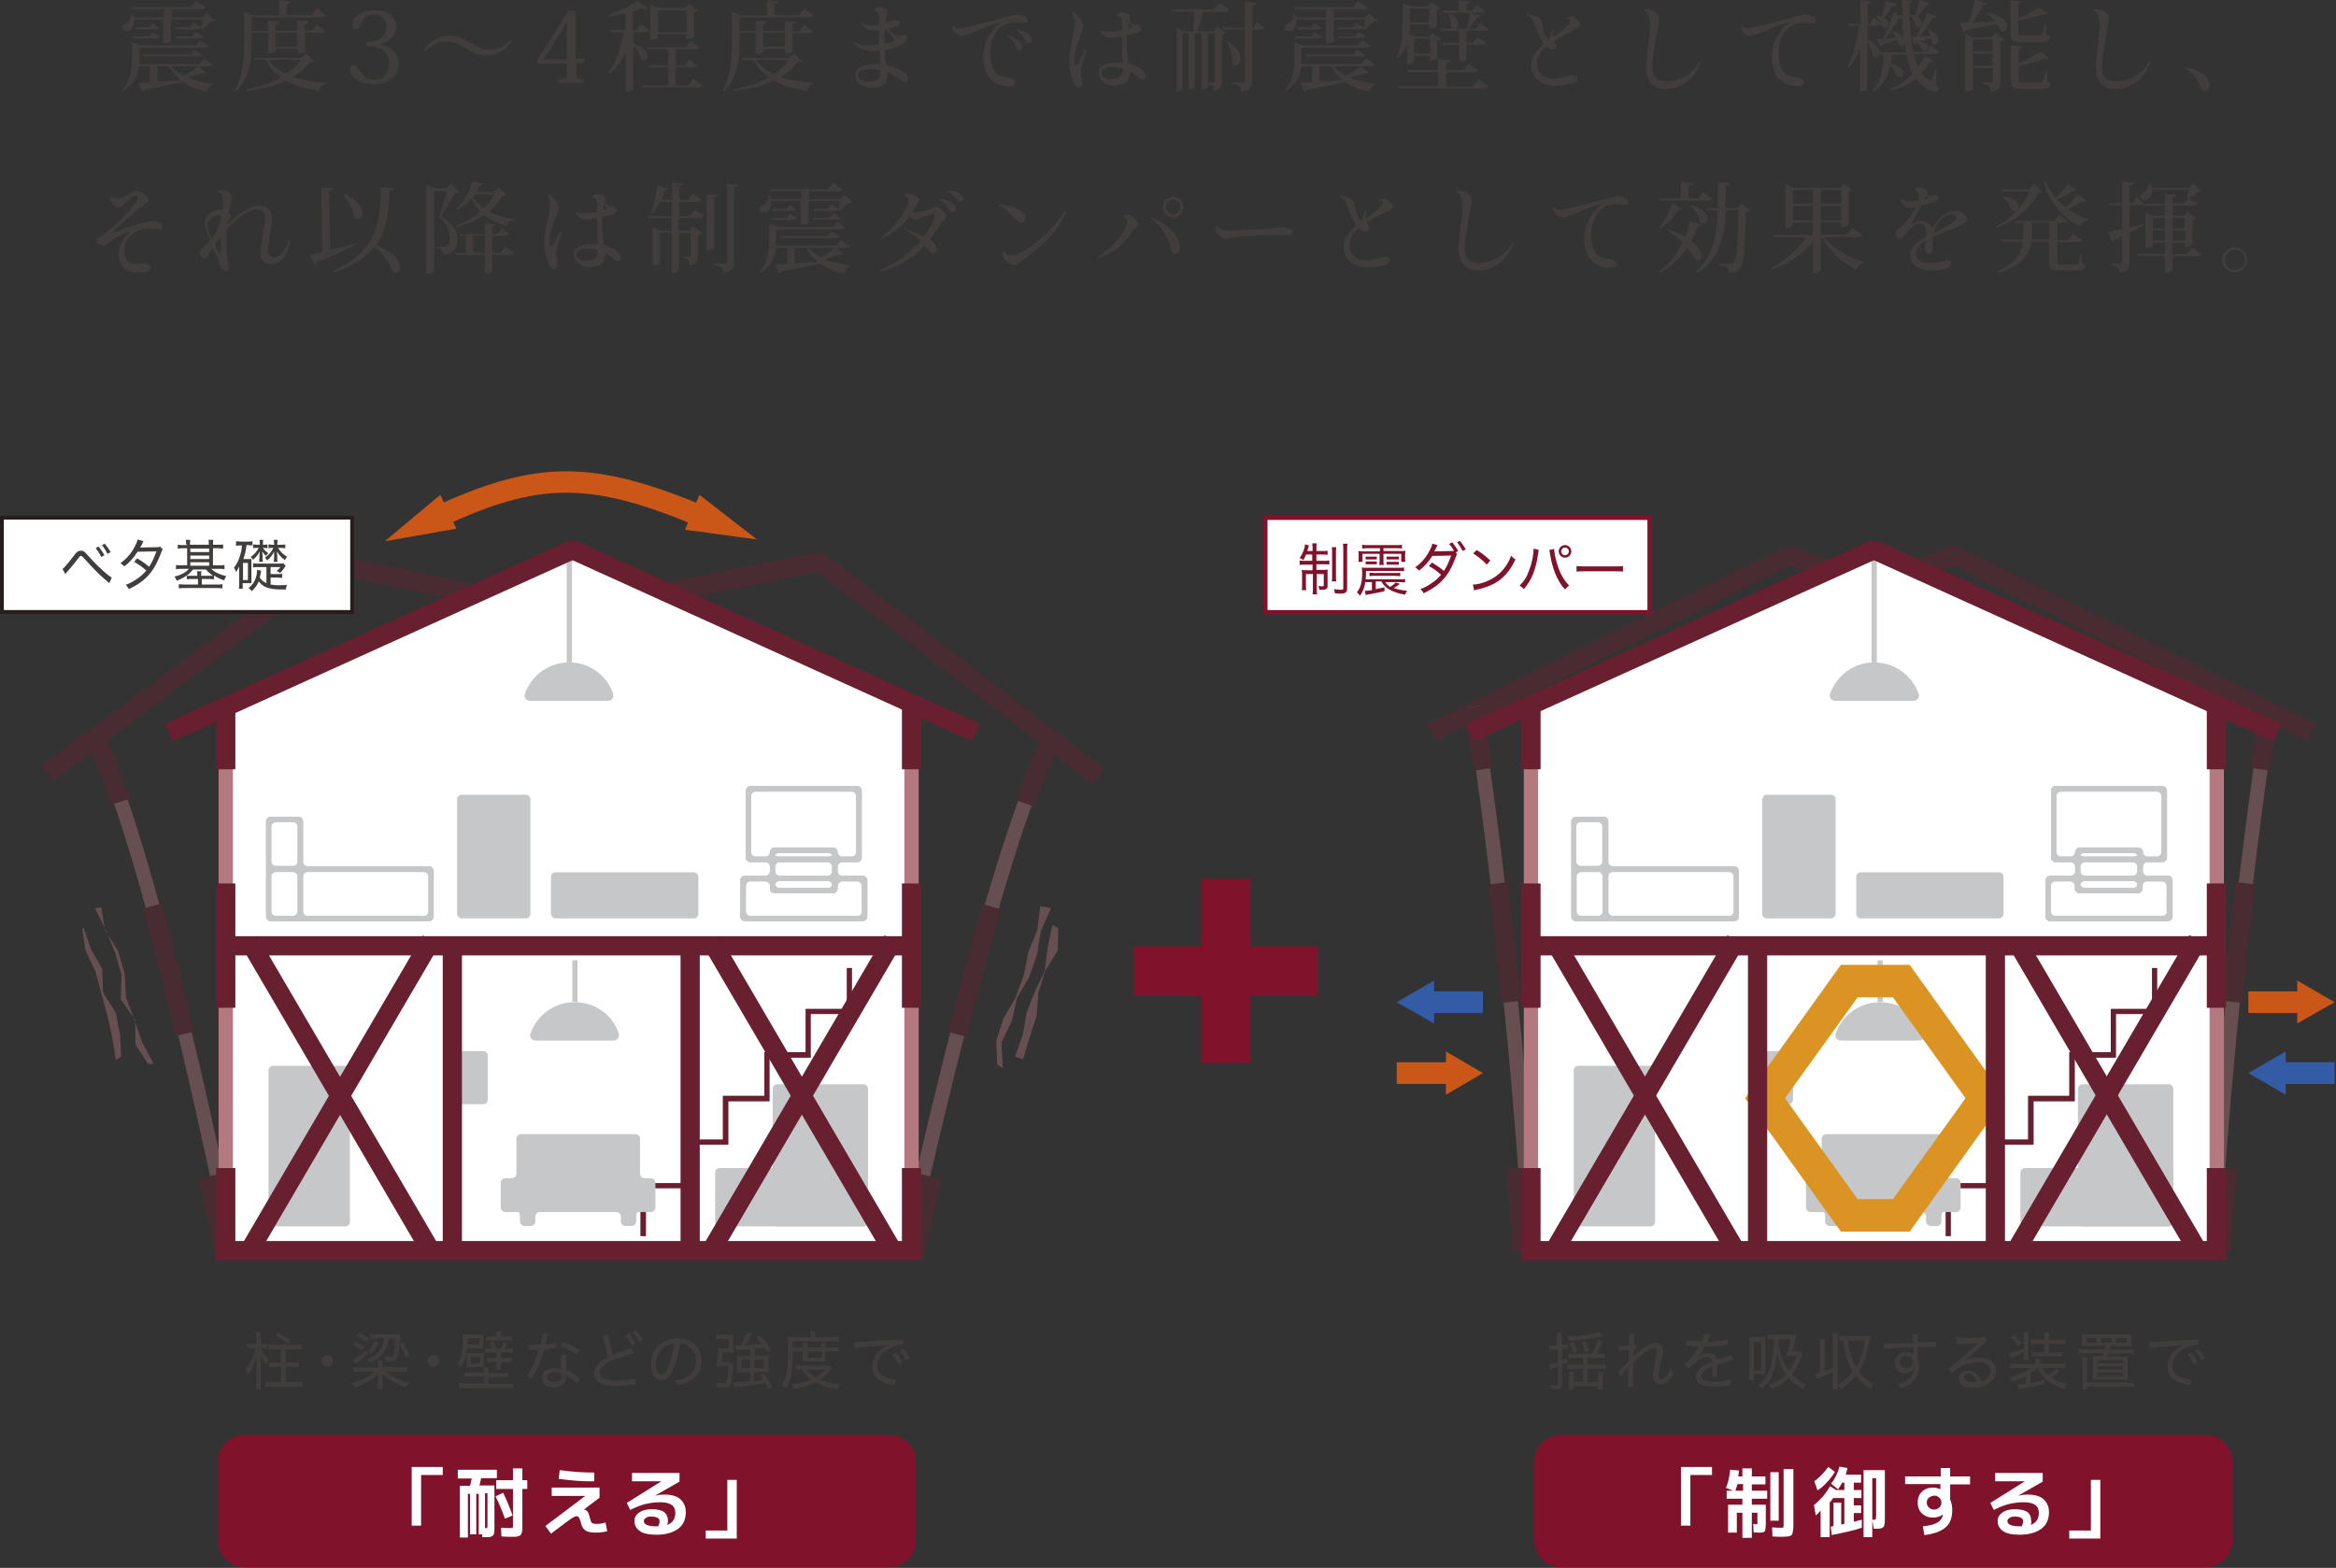<?xml version="1.0" encoding="utf-8"?>
<!-- Generator: Adobe Illustrator 26.2.1, SVG Export Plug-In . SVG Version: 6.00 Build 0)  -->
<svg version="1.1" id="レイヤー_1" xmlns="http://www.w3.org/2000/svg" xmlns:xlink="http://www.w3.org/1999/xlink" x="0px"
	 y="0px" viewBox="0 0 669 449" style="enable-background:new 0 0 669 449;" xml:space="preserve">
<rect x="0" y="0" width="669" height="449" fill="#333333" stroke="none"/>
<style type="text/css">
	.st0{opacity:0.4;}
	.st1{fill:#B3797E;}
	.st2{fill:#681F30;}
	.st3{fill:#FFFFFF;}
	.st4{fill:#C6C7C8;}
	.st5{fill:#CA5617;}
	.st6{fill:#DB9423;}
	.st7{fill:#345BA6;}
	.st8{fill:#80122C;}
	.st9{fill:#403D3C;}
	.st10{fill:#251E1C;}
</style>
<g>
	<g class="st0">
		<path class="st1" d="M65,360.1c-0.2-1.2-23.1-116.1-39.5-147.4l3.6-1.9c7,13.4,15.8,42.5,26.2,86.4c7.8,32.7,13.5,61.8,13.6,62.1
			L65,360.1z"/>
		<path class="st2" d="M32,230.4c-2.6-7.4-5-13.3-7.1-17.4l4.9-2.5c2.3,4.4,4.8,10.5,7.4,18.2L32,230.4z"/>
		<path class="st2" d="M50.3,296.7c-3.2-13.5-6.3-25.8-9.3-36.5l5.3-1.5c3,10.8,6.1,23.1,9.3,36.7L50.3,296.7z"/>
		<path class="st2" d="M61.7,360.7c0-0.1-1.9-9.4-4.8-23.2l10.6-2.3c3,13.9,4.9,23.3,4.9,23.4L61.7,360.7z"/>
		<polygon class="st2" points="15.2,223.7 11.9,219.3 92.7,159.1 95,158.6 95.6,158.7 193.6,179.6 192.4,185 95,164.2 		"/>
	</g>
	<g class="st0">
		<path class="st1" d="M261.2,360.1l-4-0.9c1-4.7,25-116.3,42.1-147.9l3.6,1.9C286.1,244.4,261.4,358.9,261.2,360.1z"/>
		<path class="st2" d="M296.1,231l-5.2-1.9c2.8-7.7,5.4-13.7,7.7-18.1l4.8,2.6C301.3,217.7,298.8,223.6,296.1,231z"/>
		<path class="st2" d="M276.8,296.9l-5.3-1.4c3.4-13.5,6.8-25.8,9.9-36.6l5.3,1.5C283.5,271.2,280.2,283.5,276.8,296.9z"/>
		<path class="st2" d="M264.5,360.8l-10.6-2.3c0-0.1,2-9.5,5.2-23.3l10.5,2.4C266.5,351.4,264.5,360.7,264.5,360.8z"/>
		<polygon class="st2" points="313,224.5 234.1,163.9 136.4,183.1 135.3,177.7 234.2,158.2 236.5,158.8 316.4,220.2 		"/>
	</g>
	<polygon class="st3" points="261,202.5 164.7,157.8 64.7,202.5 64.7,358.1 261,358.1 	"/>
	<rect x="62.6" y="216.7" class="st1" width="4.1" height="124"/>
	<polygon class="st2" points="185,354 183.4,354 183.4,338.8 195.2,338.8 195.2,326.3 207,326.3 207,313.8 218.9,313.8 218.9,301.3 
		230.7,301.3 230.7,288.9 242.5,288.9 242.5,277.2 244,277.2 244,290.4 232.2,290.4 232.2,302.9 220.4,302.9 220.4,315.4 
		208.6,315.4 208.6,327.8 196.8,327.8 196.8,340.3 185,340.3 	"/>
	<rect x="259" y="216.7" class="st1" width="4.1" height="124"/>
	<g>
		<path class="st4" d="M88.1,248.1c-0.7,0-1.3-0.6-1.3-1.3v-11.6c0-0.7-0.6-1.3-1.3-1.3h-8c-0.7,0-1.3,0.6-1.3,1.3v11.6
			c0,0.7,0,1.9,0,2.6v13.1c0,0.7,0.6,1.3,1.3,1.3h8c0.7,0,1.9,0,2.6,0h34.8c0.7,0,1.3-0.6,1.3-1.3v-13.1c0-0.7-0.6-1.3-1.3-1.3H88.1
			z M77.7,236.7c0-0.7,0.6-1.3,1.3-1.3h4.9c0.7,0,1.3,0.6,1.3,1.3v10c0,0.7-0.6,1.3-1.3,1.3H79c-0.7,0-1.3-0.6-1.3-1.3V236.7z
			 M79,262.3c-0.7,0-1.3-0.6-1.3-1.3v-10c0-0.7,0.6-1.3,1.3-1.3h4.9c0.7,0,1.3,0.6,1.3,1.3v10c0,0.7-0.6,1.3-1.3,1.3H79z M122.7,261
			c0,0.7-0.6,1.3-1.3,1.3H88.1c-0.7,0-1.3-0.6-1.3-1.3v-10c0-0.7,0.6-1.3,1.3-1.3h33.3c0.7,0,1.3,0.6,1.3,1.3V261z"/>
		<path class="st4" d="M88.1,248.1c-0.7,0-1.3-0.6-1.3-1.3v-11.6c0-0.7-0.6-1.3-1.3-1.3h-8c-0.7,0-1.3,0.6-1.3,1.3v11.6
			c0,0.7,0,1.9,0,2.6v13.1c0,0.7,0.6,1.3,1.3,1.3h8c0.7,0,1.9,0,2.6,0h34.8c0.7,0,1.3-0.6,1.3-1.3v-13.1c0-0.7-0.6-1.3-1.3-1.3H88.1
			z M77.7,236.7c0-0.7,0.6-1.3,1.3-1.3h4.9c0.7,0,1.3,0.6,1.3,1.3v10c0,0.7-0.6,1.3-1.3,1.3H79c-0.7,0-1.3-0.6-1.3-1.3V236.7z
			 M79,262.3c-0.7,0-1.3-0.6-1.3-1.3v-10c0-0.7,0.6-1.3,1.3-1.3h4.9c0.7,0,1.3,0.6,1.3,1.3v10c0,0.7-0.6,1.3-1.3,1.3H79z M122.7,261
			c0,0.7-0.6,1.3-1.3,1.3H88.1c-0.7,0-1.3-0.6-1.3-1.3v-10c0-0.7,0.6-1.3,1.3-1.3h33.3c0.7,0,1.3,0.6,1.3,1.3V261z"/>
	</g>
	<path class="st4" d="M151.9,261.7c0,0.7-0.6,1.3-1.3,1.3h-18.4c-0.7,0-1.3-0.6-1.3-1.3v-32.8c0-0.7,0.6-1.3,1.3-1.3h18.4
		c0.7,0,1.3,0.6,1.3,1.3V261.7z"/>
	<path class="st4" d="M139.7,314.9c0,0.7-0.6,1.3-1.3,1.3h-6.2c-0.7,0-1.3-0.6-1.3-1.3v-12.6c0-0.7,0.6-1.3,1.3-1.3h6.2
		c0.7,0,1.3,0.6,1.3,1.3V314.9z"/>
	<path class="st4" d="M100.2,349.9c0,0.7-0.6,1.3-1.3,1.3H78.2c-0.7,0-1.3-0.6-1.3-1.3v-43.4c0-0.7,0.6-1.3,1.3-1.3h20.7
		c0.7,0,1.3,0.6,1.3,1.3V349.9z"/>
	<path class="st4" d="M248.6,349.9c0,0.7-0.6,1.3-1.3,1.3h-24.7c-0.7,0-1.3-0.6-1.3-1.3v-38.1c0-0.7,0.6-1.3,1.3-1.3h24.7
		c0.7,0,1.3,0.6,1.3,1.3V349.9z"/>
	<path class="st4" d="M248.6,349.9c0,0.7-0.6,1.3-1.3,1.3h-41.2c-0.7,0-1.3-0.6-1.3-1.3v-14.1c0-0.7,0.6-1.3,1.3-1.3h41.2
		c0.7,0,1.3,0.6,1.3,1.3V349.9z"/>
	<path class="st4" d="M184.6,337.4c-0.7,0-1.3-0.6-1.3-1.3v-10c0-0.7-0.6-1.3-1.3-1.3h-32.8c-0.7,0-1.3,0.6-1.3,1.3v10
		c0,0.7-0.6,1.3-1.3,1.3h-1.9c-0.7,0-1.3,0.6-1.3,1.3v7.1c0,0.7,0.6,1.3,1.3,1.3h1.9c0.7,0,1.5,0,1.8,0c0.3,0,0.5,0.6,0.5,1.3v1.4
		c0,0.7,0.6,1.3,1.3,1.3h1.8c0.7,0,1.3-0.6,1.3-1.3v-1.4c0-0.7,0.6-1.3,1.3-1.3h21.9c0.7,0,1.3,0.6,1.3,1.3v1.4
		c0,0.7,0.6,1.3,1.3,1.3h1.8c0.7,0,1.3-0.6,1.3-1.3v-1.4c0-0.7,0.2-1.3,0.5-1.3c0.3,0,1.1,0,1.8,0h1.9c0.7,0,1.3-0.6,1.3-1.3v-7.1
		c0-0.7-0.6-1.3-1.3-1.3H184.6z"/>
	<path class="st4" d="M200,261.7c0,0.7-0.6,1.3-1.3,1.3h-39.6c-0.7,0-1.3-0.6-1.3-1.3v-10.6c0-0.7,0.6-1.3,1.3-1.3h39.6
		c0.7,0,1.3,0.6,1.3,1.3V261.7z"/>
	<g>
		<path class="st4" d="M241.2,250.8c-0.7,0-1.3-0.6-1.3-1.3v-1.3c0-0.7,0.6-1.3,1.3-1.3h4.3c0.7,0,1.3-0.6,1.3-1.3v-19.2
			c0-0.7-0.6-1.3-1.3-1.3h-30.6c-0.7,0-1.3,0.6-1.3,1.3v19.2c0,0.7,0.6,1.3,1.3,1.3h4.3c0.7,0,1.3,0.6,1.3,1.3v1.3
			c0,0.7-0.6,1.3-1.3,1.3h-5.9c-0.7,0-1.3,0.6-1.3,1.3v10.4c0,0.7,0.6,1.3,1.3,1.3h33.8c0.7,0,1.3-0.6,1.3-1.3v-10.4
			c0-0.7-0.6-1.3-1.3-1.3H241.2z M216.4,245.3c-0.7,0-1.3-0.6-1.3-1.3V228c0-0.7,0.6-1.3,1.3-1.3h27.5c0.7,0,1.3,0.6,1.3,1.3V244
			c0,0.7-0.6,1.3-1.3,1.3h-2.7c-0.7,0-1.3-0.6-1.3-1.3s-0.6-1.3-1.3-1.3h-16.8c-0.7,0-1.3,0.6-1.3,1.3s-0.6,1.3-1.3,1.3H216.4z
			 M238.3,244.8c0,0.3-0.6,0.5-1.3,0.5h-13.7c-0.7,0-1.3-0.2-1.3-0.5s0.6-0.5,1.3-0.5H237C237.7,244.3,238.3,244.5,238.3,244.8z
			 M222,248.2c0-0.7,0.6-1.3,1.3-1.3H237c0.7,0,1.3,0.6,1.3,1.3v1.3c0,0.7-0.6,1.3-1.3,1.3h-13.7c-0.7,0-1.3-0.6-1.3-1.3V248.2z
			 M222,253.3c0-0.5,0.6-1,1.3-1H237c0.7,0,1.3,0.4,1.3,1s-0.6,1-1.3,1h-13.7C222.6,254.2,222,253.8,222,253.3z M246.9,261
			c0,0.7-0.6,1.3-1.3,1.3h-30.7c-0.7,0-1.3-0.6-1.3-1.3v-7.3c0-0.7,0.6-1.3,1.3-1.3h4.3c0.7,0,1.3,0.6,1.3,1.3v0.8
			c0,0.7,0.6,1.3,1.3,1.3h16.8c0.7,0,1.3-0.6,1.3-1.3v-0.8c0-0.7,0.6-1.3,1.3-1.3h4.3c0.7,0,1.3,0.6,1.3,1.3V261z"/>
		<path class="st4" d="M241.2,250.8c-0.7,0-1.3-0.6-1.3-1.3v-1.3c0-0.7,0.6-1.3,1.3-1.3h4.3c0.7,0,1.3-0.6,1.3-1.3v-19.2
			c0-0.7-0.6-1.3-1.3-1.3h-30.6c-0.7,0-1.3,0.6-1.3,1.3v19.2c0,0.7,0.6,1.3,1.3,1.3h4.3c0.7,0,1.3,0.6,1.3,1.3v1.3
			c0,0.7-0.6,1.3-1.3,1.3h-5.9c-0.7,0-1.3,0.6-1.3,1.3v10.4c0,0.7,0.6,1.3,1.3,1.3h33.8c0.7,0,1.3-0.6,1.3-1.3v-10.4
			c0-0.7-0.6-1.3-1.3-1.3H241.2z M216.4,245.3c-0.7,0-1.3-0.6-1.3-1.3V228c0-0.7,0.6-1.3,1.3-1.3h27.5c0.7,0,1.3,0.6,1.3,1.3V244
			c0,0.7-0.6,1.3-1.3,1.3h-2.7c-0.7,0-1.3-0.6-1.3-1.3s-0.6-1.3-1.3-1.3h-16.8c-0.7,0-1.3,0.6-1.3,1.3s-0.6,1.3-1.3,1.3H216.4z
			 M238.3,244.8c0,0.3-0.6,0.5-1.3,0.5h-13.7c-0.7,0-1.3-0.2-1.3-0.5s0.6-0.5,1.3-0.5H237C237.7,244.3,238.3,244.5,238.3,244.8z
			 M222,248.2c0-0.7,0.6-1.3,1.3-1.3H237c0.7,0,1.3,0.6,1.3,1.3v1.3c0,0.7-0.6,1.3-1.3,1.3h-13.7c-0.7,0-1.3-0.6-1.3-1.3V248.2z
			 M222,253.3c0-0.5,0.6-1,1.3-1H237c0.7,0,1.3,0.4,1.3,1s-0.6,1-1.3,1h-13.7C222.6,254.2,222,253.8,222,253.3z M246.9,261
			c0,0.7-0.6,1.3-1.3,1.3h-30.7c-0.7,0-1.3-0.6-1.3-1.3v-7.3c0-0.7,0.6-1.3,1.3-1.3h4.3c0.7,0,1.3,0.6,1.3,1.3v0.8
			c0,0.7,0.6,1.3,1.3,1.3h16.8c0.7,0,1.3-0.6,1.3-1.3v-0.8c0-0.7,0.6-1.3,1.3-1.3h4.3c0.7,0,1.3,0.6,1.3,1.3V261z"/>
	</g>
	<path class="st4" d="M163,189.7c-5.9,0-10.8,3.7-12.7,9c-0.3,1,0.4,2,1.5,2h22.3c1.1,0,1.8-1,1.5-2
		C173.9,193.5,168.9,189.7,163,189.7z"/>
	<rect x="162.3" y="157.8" class="st4" width="1.5" height="31.9"/>
	<path class="st4" d="M164.6,287c-5.9,0-10.8,3.7-12.7,9c-0.3,1,0.4,2,1.5,2h22.3c1.1,0,1.8-1,1.5-2
		C175.5,290.7,170.5,287,164.6,287z"/>
	<rect x="163.9" y="275" class="st4" width="1.5" height="11.9"/>
	<g>
		<rect x="61.9" y="202.5" class="st2" width="5.5" height="17.8"/>
		<rect x="258.3" y="202.5" class="st2" width="5.5" height="17.8"/>
		<rect x="61.9" y="253" class="st2" width="5.5" height="35.6"/>
		<rect x="258.3" y="253" class="st2" width="5.5" height="35.6"/>
		<polygon class="st2" points="263.8,360.9 61.9,360.9 61.9,334.5 67.4,334.5 67.4,355.4 258.3,355.4 258.3,334.5 263.8,334.5 		"/>
		<rect x="64.7" y="268.1" class="st2" width="196.3" height="5.5"/>
		<rect x="126.8" y="270.9" class="st2" width="5.5" height="87.3"/>
		
			<rect x="46" y="311" transform="matrix(0.505 -0.863 0.863 0.505 -222.503 239.326)" class="st2" width="102.9" height="5.5"/>
		
			<rect x="94.7" y="262.3" transform="matrix(0.863 -0.505 0.505 0.863 -145.166 92.256)" class="st2" width="5.5" height="102.9"/>
		<rect x="194.9" y="270.9" class="st2" width="5.5" height="87.3"/>
		
			<rect x="227" y="262.3" transform="matrix(0.863 -0.505 0.505 0.863 -127.036 159.093)" class="st2" width="5.5" height="102.9"/>
		
			<rect x="178.3" y="311" transform="matrix(0.505 -0.863 0.863 0.505 -157.065 353.47)" class="st2" width="102.9" height="5.5"/>
		<polygon class="st2" points="278.4,212.3 164.1,160.5 163.8,160.5 49.5,212.3 47.2,207.3 162.6,155 165.3,155 280.7,207.3 		"/>
	</g>
	<g>
		<path class="st5" d="M200.4,151c-31.3-13.2-45.9-13.2-74,0l-2.6-5.6c29.8-13.9,46.1-13.9,79.1,0L200.4,151z"/>
		<g>
			<polygon class="st5" points="130.7,151.4 110.2,155 126.1,141.7 			"/>
		</g>
		<g>
			<polygon class="st5" points="196.2,151.7 216.8,154.5 200.3,141.7 			"/>
		</g>
	</g>
	<g class="st0">
		<polygon class="st2" points="411.1,212.3 408.7,207.4 511.3,156.6 513.8,156.5 514.4,156.7 619.7,200 617.7,205.1 512.8,162 
			512.7,162 		"/>
		<path class="st1" d="M436.4,358.2c-5.2-86.2-16.2-154.7-16.3-155.4l4-0.7c0.1,0.7,11.2,69.5,16.4,155.8L436.4,358.2z"/>
		<path class="st2" d="M433.1,358.4c-0.5-7.7-1-15.7-1.6-23.6l10.8-0.8c0.6,7.9,1.1,15.9,1.6,23.7L433.1,358.4z"/>
		<path class="st2" d="M430,287.2c-1.1-11.3-2.4-22.7-3.7-33.9l5.5-0.7c1.3,11.2,2.6,22.6,3.7,34L430,287.2z"/>
		<path class="st2" d="M422,220.7c-1.6-11.2-2.6-17.7-2.6-17.8l5.4-0.9c0,0.1,1.1,6.6,2.6,17.9L422,220.7z"/>
	</g>
	<g class="st0">
		<polygon class="st2" points="661,212.3 559.4,162 559.3,162 454.4,205.1 452.3,200 558.3,156.5 560.8,156.6 663.4,207.4 		"/>
		<path class="st1" d="M635.7,358.2l-4.1-0.2c5.2-86.4,16.3-155.1,16.4-155.8l4,0.7C651.9,203.5,640.9,272.1,635.7,358.2z"/>
		<path class="st2" d="M639,358.4l-10.8-0.7c0.5-7.8,1-15.8,1.6-23.7l10.8,0.8C640,342.8,639.5,350.7,639,358.4z"/>
		<path class="st2" d="M642.1,287.2l-5.5-0.6c1.1-11.3,2.4-22.8,3.7-34l5.5,0.7C644.5,264.5,643.3,275.9,642.1,287.2z"/>
		<path class="st2" d="M650.1,220.7l-5.5-0.8c1.6-11.3,2.6-17.8,2.6-17.9l5.4,0.9C652.7,203,651.6,209.5,650.1,220.7z"/>
	</g>
	<polygon class="st3" points="634.8,202.5 538.4,157.8 438.5,202.5 438.5,358.1 634.8,358.1 	"/>
	<rect x="436.4" y="216.7" class="st1" width="4.1" height="124"/>
	<polygon class="st2" points="558.7,354 557.2,354 557.2,338.8 569,338.8 569,326.3 580.8,326.3 580.8,313.8 592.6,313.8 
		592.6,301.3 604.5,301.3 604.5,288.9 616.3,288.9 616.3,277.2 617.8,277.2 617.8,290.4 606,290.4 606,302.9 594.2,302.9 
		594.2,315.4 582.4,315.4 582.4,327.8 570.6,327.8 570.6,340.3 558.7,340.3 	"/>
	<rect x="632.8" y="216.7" class="st1" width="4.1" height="124"/>
	<g>
		<path class="st4" d="M461.9,248.1c-0.7,0-1.3-0.6-1.3-1.3v-11.6c0-0.7-0.6-1.3-1.3-1.3h-8c-0.7,0-1.3,0.6-1.3,1.3v11.6
			c0,0.7,0,1.9,0,2.6v13.1c0,0.7,0.6,1.3,1.3,1.3h8c0.7,0,1.9,0,2.6,0h34.8c0.7,0,1.3-0.6,1.3-1.3v-13.1c0-0.7-0.6-1.3-1.3-1.3
			H461.9z M451.4,236.7c0-0.7,0.6-1.3,1.3-1.3h4.9c0.7,0,1.3,0.6,1.3,1.3v10c0,0.7-0.6,1.3-1.3,1.3h-4.9c-0.7,0-1.3-0.6-1.3-1.3
			V236.7z M452.8,262.3c-0.7,0-1.3-0.6-1.3-1.3v-10c0-0.7,0.6-1.3,1.3-1.3h4.9c0.7,0,1.3,0.6,1.3,1.3v10c0,0.7-0.6,1.3-1.3,1.3
			H452.8z M496.5,261c0,0.7-0.6,1.3-1.3,1.3h-33.3c-0.7,0-1.3-0.6-1.3-1.3v-10c0-0.7,0.6-1.3,1.3-1.3h33.3c0.7,0,1.3,0.6,1.3,1.3
			V261z"/>
		<path class="st4" d="M461.9,248.1c-0.7,0-1.3-0.6-1.3-1.3v-11.6c0-0.7-0.6-1.3-1.3-1.3h-8c-0.7,0-1.3,0.6-1.3,1.3v11.6
			c0,0.7,0,1.9,0,2.6v13.1c0,0.7,0.6,1.3,1.3,1.3h8c0.7,0,1.9,0,2.6,0h34.8c0.7,0,1.3-0.6,1.3-1.3v-13.1c0-0.7-0.6-1.3-1.3-1.3
			H461.9z M451.4,236.7c0-0.7,0.6-1.3,1.3-1.3h4.9c0.7,0,1.3,0.6,1.3,1.3v10c0,0.7-0.6,1.3-1.3,1.3h-4.9c-0.7,0-1.3-0.6-1.3-1.3
			V236.7z M452.8,262.3c-0.7,0-1.3-0.6-1.3-1.3v-10c0-0.7,0.6-1.3,1.3-1.3h4.9c0.7,0,1.3,0.6,1.3,1.3v10c0,0.7-0.6,1.3-1.3,1.3
			H452.8z M496.5,261c0,0.7-0.6,1.3-1.3,1.3h-33.3c-0.7,0-1.3-0.6-1.3-1.3v-10c0-0.7,0.6-1.3,1.3-1.3h33.3c0.7,0,1.3,0.6,1.3,1.3
			V261z"/>
	</g>
	<path class="st4" d="M525.7,261.7c0,0.7-0.6,1.3-1.3,1.3h-18.4c-0.7,0-1.3-0.6-1.3-1.3v-32.8c0-0.7,0.6-1.3,1.3-1.3h18.4
		c0.7,0,1.3,0.6,1.3,1.3V261.7z"/>
	<path class="st4" d="M513.5,314.9c0,0.7-0.6,1.3-1.3,1.3h-6.2c-0.7,0-1.3-0.6-1.3-1.3v-12.6c0-0.7,0.6-1.3,1.3-1.3h6.2
		c0.7,0,1.3,0.6,1.3,1.3V314.9z"/>
	<path class="st4" d="M474,349.9c0,0.7-0.6,1.3-1.3,1.3H452c-0.7,0-1.3-0.6-1.3-1.3v-43.4c0-0.7,0.6-1.3,1.3-1.3h20.7
		c0.7,0,1.3,0.6,1.3,1.3V349.9z"/>
	<path class="st4" d="M622.4,349.9c0,0.7-0.6,1.3-1.3,1.3h-24.7c-0.7,0-1.3-0.6-1.3-1.3v-38.1c0-0.7,0.6-1.3,1.3-1.3h24.7
		c0.7,0,1.3,0.6,1.3,1.3V349.9z"/>
	<path class="st4" d="M622.4,349.9c0,0.7-0.6,1.3-1.3,1.3h-41.2c-0.7,0-1.3-0.6-1.3-1.3v-14.1c0-0.7,0.6-1.3,1.3-1.3h41.2
		c0.7,0,1.3,0.6,1.3,1.3V349.9z"/>
	<path class="st4" d="M558.4,337.4c-0.7,0-1.3-0.6-1.3-1.3v-10c0-0.7-0.6-1.3-1.3-1.3H523c-0.7,0-1.3,0.6-1.3,1.3v10
		c0,0.7-0.6,1.3-1.3,1.3h-1.9c-0.7,0-1.3,0.6-1.3,1.3v7.1c0,0.7,0.6,1.3,1.3,1.3h1.9c0.7,0,1.5,0,1.8,0s0.5,0.6,0.5,1.3v1.4
		c0,0.7,0.6,1.3,1.3,1.3h1.8c0.7,0,1.3-0.6,1.3-1.3v-1.4c0-0.7,0.6-1.3,1.3-1.3h21.9c0.7,0,1.3,0.6,1.3,1.3v1.4
		c0,0.7,0.6,1.3,1.3,1.3h1.8c0.7,0,1.3-0.6,1.3-1.3v-1.4c0-0.7,0.2-1.3,0.5-1.3s1.1,0,1.8,0h1.9c0.7,0,1.3-0.6,1.3-1.3v-7.1
		c0-0.7-0.6-1.3-1.3-1.3H558.4z"/>
	<path class="st4" d="M573.8,261.7c0,0.7-0.6,1.3-1.3,1.3h-39.6c-0.7,0-1.3-0.6-1.3-1.3v-10.6c0-0.7,0.6-1.3,1.3-1.3h39.6
		c0.7,0,1.3,0.6,1.3,1.3V261.7z"/>
	<g>
		<path class="st4" d="M615,250.8c-0.7,0-1.3-0.6-1.3-1.3v-1.3c0-0.7,0.6-1.3,1.3-1.3h4.3c0.7,0,1.3-0.6,1.3-1.3v-19.2
			c0-0.7-0.6-1.3-1.3-1.3h-30.6c-0.7,0-1.3,0.6-1.3,1.3v19.2c0,0.7,0.6,1.3,1.3,1.3h4.3c0.7,0,1.3,0.6,1.3,1.3v1.3
			c0,0.7-0.6,1.3-1.3,1.3h-5.9c-0.7,0-1.3,0.6-1.3,1.3v10.4c0,0.7,0.6,1.3,1.3,1.3h33.8c0.7,0,1.3-0.6,1.3-1.3v-10.4
			c0-0.7-0.6-1.3-1.3-1.3H615z M590.2,245.3c-0.7,0-1.3-0.6-1.3-1.3V228c0-0.7,0.6-1.3,1.3-1.3h27.5c0.7,0,1.3,0.6,1.3,1.3V244
			c0,0.7-0.6,1.3-1.3,1.3H615c-0.7,0-1.3-0.6-1.3-1.3s-0.6-1.3-1.3-1.3h-16.8c-0.7,0-1.3,0.6-1.3,1.3s-0.6,1.3-1.3,1.3H590.2z
			 M612.1,244.8c0,0.3-0.6,0.5-1.3,0.5h-13.7c-0.7,0-1.3-0.2-1.3-0.5s0.6-0.5,1.3-0.5h13.7C611.5,244.3,612.1,244.5,612.1,244.8z
			 M595.8,248.2c0-0.7,0.6-1.3,1.3-1.3h13.7c0.7,0,1.3,0.6,1.3,1.3v1.3c0,0.7-0.6,1.3-1.3,1.3h-13.7c-0.7,0-1.3-0.6-1.3-1.3V248.2z
			 M595.8,253.3c0-0.5,0.6-1,1.3-1h13.7c0.7,0,1.3,0.4,1.3,1s-0.6,1-1.3,1h-13.7C596.4,254.2,595.8,253.8,595.8,253.3z M620.6,261
			c0,0.7-0.6,1.3-1.3,1.3h-30.7c-0.7,0-1.3-0.6-1.3-1.3v-7.3c0-0.7,0.6-1.3,1.3-1.3h4.3c0.7,0,1.3,0.6,1.3,1.3v0.8
			c0,0.7,0.6,1.3,1.3,1.3h16.8c0.7,0,1.3-0.6,1.3-1.3v-0.8c0-0.7,0.6-1.3,1.3-1.3h4.3c0.7,0,1.3,0.6,1.3,1.3V261z"/>
		<path class="st4" d="M615,250.8c-0.7,0-1.3-0.6-1.3-1.3v-1.3c0-0.7,0.6-1.3,1.3-1.3h4.3c0.7,0,1.3-0.6,1.3-1.3v-19.2
			c0-0.7-0.6-1.3-1.3-1.3h-30.6c-0.7,0-1.3,0.6-1.3,1.3v19.2c0,0.7,0.6,1.3,1.3,1.3h4.3c0.7,0,1.3,0.6,1.3,1.3v1.3
			c0,0.7-0.6,1.3-1.3,1.3h-5.9c-0.7,0-1.3,0.6-1.3,1.3v10.4c0,0.7,0.6,1.3,1.3,1.3h33.8c0.7,0,1.3-0.6,1.3-1.3v-10.4
			c0-0.7-0.6-1.3-1.3-1.3H615z M590.2,245.3c-0.7,0-1.3-0.6-1.3-1.3V228c0-0.7,0.6-1.3,1.3-1.3h27.5c0.7,0,1.3,0.6,1.3,1.3V244
			c0,0.7-0.6,1.3-1.3,1.3H615c-0.7,0-1.3-0.6-1.3-1.3s-0.6-1.3-1.3-1.3h-16.8c-0.7,0-1.3,0.6-1.3,1.3s-0.6,1.3-1.3,1.3H590.2z
			 M612.1,244.8c0,0.3-0.6,0.5-1.3,0.5h-13.7c-0.7,0-1.3-0.2-1.3-0.5s0.6-0.5,1.3-0.5h13.7C611.5,244.3,612.1,244.5,612.1,244.8z
			 M595.8,248.2c0-0.7,0.6-1.3,1.3-1.3h13.7c0.7,0,1.3,0.6,1.3,1.3v1.3c0,0.7-0.6,1.3-1.3,1.3h-13.7c-0.7,0-1.3-0.6-1.3-1.3V248.2z
			 M595.8,253.3c0-0.5,0.6-1,1.3-1h13.7c0.7,0,1.3,0.4,1.3,1s-0.6,1-1.3,1h-13.7C596.4,254.2,595.8,253.8,595.8,253.3z M620.6,261
			c0,0.7-0.6,1.3-1.3,1.3h-30.7c-0.7,0-1.3-0.6-1.3-1.3v-7.3c0-0.7,0.6-1.3,1.3-1.3h4.3c0.7,0,1.3,0.6,1.3,1.3v0.8
			c0,0.7,0.6,1.3,1.3,1.3h16.8c0.7,0,1.3-0.6,1.3-1.3v-0.8c0-0.7,0.6-1.3,1.3-1.3h4.3c0.7,0,1.3,0.6,1.3,1.3V261z"/>
	</g>
	<path class="st4" d="M536.8,189.7c-5.9,0-10.8,3.7-12.7,9c-0.3,1,0.4,2,1.5,2H548c1.1,0,1.8-1,1.5-2
		C547.6,193.5,542.7,189.7,536.8,189.7z"/>
	<rect x="536" y="157.8" class="st4" width="1.5" height="31.9"/>
	<path class="st4" d="M538.4,287c-5.9,0-10.8,3.7-12.7,9c-0.3,1,0.4,2,1.5,2h22.3c1.1,0,1.8-1,1.5-2
		C549.3,290.7,544.3,287,538.4,287z"/>
	<rect x="537.7" y="275" class="st4" width="1.5" height="11.9"/>
	<path class="st6" d="M546.9,352.7h-19.7l-27.4-38.2l27.4-38.2h19.7l27.4,38.2L546.9,352.7z M532,343.4h10.1l20.8-28.9l-20.8-28.9
		H532l-20.8,28.9L532,343.4z"/>
	<g>
		<rect x="435.7" y="202.5" class="st2" width="5.5" height="17.8"/>
		<rect x="632" y="202.5" class="st2" width="5.5" height="17.8"/>
		<rect x="435.7" y="253" class="st2" width="5.5" height="35.6"/>
		<rect x="632" y="253" class="st2" width="5.5" height="35.6"/>
		<polygon class="st2" points="637.6,360.9 435.7,360.9 435.7,334.5 441.2,334.5 441.2,355.4 632,355.4 632,334.5 637.6,334.5 		"/>
		<rect x="438.5" y="268.1" class="st2" width="196.3" height="5.5"/>
		
			<rect x="419.8" y="311" transform="matrix(0.505 -0.863 0.863 0.505 -37.585 561.882)" class="st2" width="102.9" height="5.5"/>
		
			<rect x="468.5" y="262.3" transform="matrix(0.863 -0.505 0.505 0.863 -93.935 281.129)" class="st2" width="5.5" height="102.9"/>
		
			<rect x="600.8" y="262.3" transform="matrix(0.863 -0.505 0.505 0.863 -75.805 347.967)" class="st2" width="5.5" height="102.9"/>
		
			<rect x="552.1" y="311" transform="matrix(0.505 -0.863 0.863 0.505 27.836 676)" class="st2" width="102.9" height="5.5"/>
		<polygon class="st2" points="651.1,212.3 536.8,160.5 536.5,160.5 422.1,212.3 419.9,207.3 535.3,155 537.9,155 653.4,207.3 		"/>
		<rect x="500.6" y="270.9" class="st2" width="5.5" height="87.3"/>
		<rect x="568.7" y="270.9" class="st2" width="5.5" height="87.3"/>
	</g>
	<g>
		<rect x="408.9" y="283.9" class="st7" width="15.8" height="6.2"/>
		<g>
			<polygon class="st7" points="410.7,280.8 400,287 410.7,293.1 			"/>
		</g>
	</g>
	<g>
		<rect x="400" y="304.2" class="st5" width="15.8" height="6.2"/>
		<g>
			<polygon class="st5" points="414.1,313.5 424.7,307.3 414.1,301.1 			"/>
		</g>
	</g>
	<g>
		<rect x="652.8" y="304.2" class="st7" width="15.8" height="6.2"/>
		<g>
			<polygon class="st7" points="654.6,313.5 643.9,307.3 654.6,301.1 			"/>
		</g>
	</g>
	<g>
		<rect x="643.9" y="283.9" class="st5" width="15.8" height="6.2"/>
		<g>
			<polygon class="st5" points="657.9,280.8 668.6,287 657.9,293.1 			"/>
		</g>
	</g>
	<g>
		<path class="st8" d="M358.1,304.4H344v-19.3h-19.3V271H344v-19.3h14.1V271h19.3v14.1h-19.3V304.4z"/>
	</g>
	<g>
		<path class="st9" d="M74.7,386.1c0.7,1.5,1.2,2.2,2.2,3.4c-0.3,0.4-0.4,0.6-0.7,1.3c-0.8-1.2-1.1-1.7-1.6-2.9
			c0,1.4,0.1,1.9,0.1,2.8v5.5c0,0.8,0,1.3,0.1,1.8h-1.5c0.1-0.5,0.1-1,0.1-1.8v-5c0-0.8,0-1.2,0.1-3c-0.7,2.7-1.2,3.7-2.4,5.4
			c-0.4-0.8-0.4-0.8-0.8-1.3c1.3-1.6,2.3-3.7,2.9-6.2h-1.3c-0.5,0-0.7,0-1.1,0.1v-1.4c0.4,0.1,0.6,0.1,1.2,0.1h1.4V383
			c0-0.6,0-1-0.1-1.5h1.5c-0.1,0.5-0.1,0.8-0.1,1.5v1.9h0.6c0.5,0,0.8,0,1.2-0.1v1.4c-0.4-0.1-0.7-0.1-1.1-0.1H74.7z M78.9,386.4
			c-0.8,0-1.4,0-2,0.1V385c0.5,0.1,1.1,0.1,2,0.1h5.5c0.9,0,1.4,0,1.9-0.1v1.5c-0.6-0.1-1.1-0.1-2-0.1h-2.5v3.8h1.9
			c0.9,0,1.4,0,1.9-0.1v1.4c-0.6-0.1-1.1-0.1-1.9-0.1h-1.9v4.4h2.9c0.8,0,1.3,0,2-0.1v1.5c-0.6-0.1-1.3-0.1-2-0.1h-6.8
			c-0.7,0-1.3,0-2,0.1v-1.5c0.6,0.1,1.2,0.1,2,0.1h2.6v-4.4h-1.4c-0.8,0-1.4,0-2,0.1v-1.4c0.6,0.1,1.1,0.1,1.9,0.1h1.4v-3.8H78.9z
			 M82.4,384.9c-1.2-1-2-1.5-3.5-2.3l0.8-1c1.4,0.8,2.3,1.3,3.5,2.2L82.4,384.9z"/>
		<path class="st9" d="M95.4,389.7c0,0.9-0.7,1.7-1.6,1.7c-0.9,0-1.7-0.8-1.7-1.7c0-0.9,0.7-1.7,1.7-1.7S95.4,388.8,95.4,389.7z"/>
		<path class="st9" d="M114.6,391.6c1.1,0,1.5,0,2-0.1v1.4c-0.6-0.1-1.2-0.1-2-0.1h-4.2c1.6,1.4,4,2.5,6.8,3.2
			c-0.4,0.4-0.6,0.7-0.9,1.3c-1.5-0.5-2.5-0.9-3.7-1.6c-1.3-0.7-2.1-1.3-3.2-2.4c0,0.3,0.1,1,0.1,1.6v1.1c0,0.9,0,1.4,0.1,1.8h-1.5
			c0.1-0.5,0.1-1,0.1-1.9v-1c0-0.5,0-1.1,0.1-1.6c-0.8,0.9-1.6,1.5-2.8,2.3c-1.3,0.8-2.3,1.2-3.9,1.7c-0.3-0.6-0.4-0.7-0.9-1.2
			c2.8-0.7,5.2-1.9,6.7-3.3h-4.1c-0.8,0-1.4,0-2,0.1v-1.4c0.5,0.1,1.1,0.1,2,0.1h4.9v-0.6c0-0.7,0-1-0.1-1.4h1.5
			c-0.1,0.5-0.1,0.8-0.1,1.4v0.5H114.6z M103.6,386.8c-1-0.8-1.3-1-2.7-1.7l0.8-1c1.2,0.6,1.7,0.9,2.7,1.6L103.6,386.8z
			 M105.3,387.7c-1,1-2.1,1.9-3.2,2.6c-0.1,0.1-0.1,0.1-0.3,0.2c-0.1,0.1-0.1,0.1-0.1,0.1l-0.7-1.2c0.2-0.1,0.4-0.2,0.8-0.4
			c0.3-0.2,1.2-0.8,1.6-1.1c0.4-0.3,0.7-0.6,1.4-1.2L105.3,387.7z M104.8,384.3c-1-0.8-1.6-1.2-2.7-1.8l0.8-0.9
			c1.2,0.6,1.8,1,2.7,1.7L104.8,384.3z M108,383.3c-0.8,0-1.4,0-1.9,0.1V382c0.5,0.1,1.1,0.1,2,0.1h4.7c0.7,0,1.3,0,1.9-0.1
			c0,0.3-0.1,0.4-0.1,0.7c-0.2,2.9-0.5,5.1-0.9,6.1c-0.3,0.8-0.8,1-1.9,1c-0.4,0-0.6,0-1.3-0.1c-0.1-0.5-0.1-0.9-0.3-1.3
			c0.6,0.1,1.2,0.2,1.6,0.2c0.5,0,0.7-0.1,0.8-0.5c0.3-1,0.6-2.5,0.7-4.8h-2c-0.3,2.2-0.9,3.5-1.9,4.7c-0.9,1-1.9,1.7-3.4,2.4
			c-0.2-0.4-0.4-0.7-0.8-1.1c1.8-0.7,3-1.6,3.8-3c0.6-0.9,0.8-1.8,1-3.2H108z M108.3,384.5c-0.6,1.4-1,2.1-1.9,3.2l-1-0.7
			c1-1,1.4-1.6,1.9-3L108.3,384.5z M115.5,384.5c0.9,1.4,1.2,2.1,1.7,3.6l-1.1,0.7c-0.5-1.6-0.9-2.4-1.7-3.7L115.5,384.5z"/>
		<path class="st9" d="M125.7,389.7c0,0.9-0.7,1.7-1.6,1.7c-0.9,0-1.7-0.8-1.7-1.7c0-0.9,0.7-1.7,1.7-1.7S125.7,388.8,125.7,389.7z"
			/>
		<path class="st9" d="M133.7,386.1c-0.2,2.3-0.7,3.9-1.8,5.5c-0.3-0.5-0.5-0.7-1-1c1.2-1.6,1.6-3.5,1.6-7.2c0-0.6,0-1-0.1-1.3
			c0.3,0,0.8,0.1,1.6,0.1h3c0.6,0,1.2,0,1.5-0.1c-0.1,0.3-0.1,0.7-0.1,1.3v1.4c0,0.8,0,1.1,0,1.4c-0.1,0-0.1,0-0.3,0l-1.1,0H133.7z
			 M140,391.6c-0.1,0.4-0.1,0.7-0.1,1.3v0.3h3.8c0.9,0,1.4,0,1.9-0.1v1.4c-0.6-0.1-1-0.1-1.9-0.1h-3.8v1.9h5.1c1,0,1.5,0,2-0.1v1.4
			c-0.6-0.1-1.3-0.1-2.1-0.1h-11.5c-0.8,0-1.5,0-2,0.1V396c0.5,0.1,1,0.1,2,0.1h5.2v-1.9h-3.8c-0.9,0-1.3,0-1.9,0.1V393
			c0.5,0.1,0.9,0.1,1.9,0.1h3.8v-0.3c0-0.6,0-0.9-0.1-1.3c-0.4,0-0.9,0-1.4,0h-1.9c-0.7,0-1.1,0-1.6,0.1c0-0.4,0.1-0.8,0.1-1.5v-1.2
			c0-0.8,0-1,0-1.5c0.4,0,0.6,0.1,1.3,0.1h2.1c0.9,0,1.2,0,1.5-0.1c0,0.4,0,0.6,0,1.5v1.3c0,0.8,0,1.1,0,1.4H140z M137.3,385v-1.8
			h-3.4v0.5c0,0.4,0,0.9-0.1,1.3H137.3z M134.9,390.5h2.5v-2h-2.5V390.5z M141,386.2c-0.2-0.6-0.4-0.9-0.8-1.7l1.1-0.3
			c0.4,0.8,0.6,1.3,0.8,2h1.4c0.3-0.7,0.5-1.2,0.7-2l1.2,0.3c-0.3,0.6-0.5,1.2-0.8,1.7h0.7c0.7,0,1.2,0,1.6-0.1v1.3
			c-0.5-0.1-0.9-0.1-1.6-0.1h-1.9v1.6h1.6c0.7,0,1,0,1.5-0.1v1.3c-0.5-0.1-0.8-0.1-1.5-0.1h-1.6v0.3c0,0.9,0,1.4,0.1,1.9h-1.4
			c0.1-0.6,0.1-1,0.1-1.9V390h-1.3c-0.7,0-1,0-1.5,0.1v-1.3c0.5,0.1,0.8,0.1,1.5,0.1h1.3v-1.6h-1.8c-0.7,0-1.2,0-1.6,0.1v-1.3
			c0.4,0.1,0.8,0.1,1.6,0.1H141z M142.2,382.5c0-0.5,0-0.8-0.1-1.2h1.5c-0.1,0.3-0.1,0.6-0.1,1.2v0.3h1.5c0.8,0,1.3,0,1.7-0.1v1.3
			c-0.4-0.1-0.9-0.1-1.6-0.1h-4.2c-0.7,0-1.2,0-1.6,0.1v-1.3c0.4,0.1,0.9,0.1,1.7,0.1h1.2V382.5z"/>
		<path class="st9" d="M156.9,382c-0.1,0.3-0.1,0.4-0.3,1.2c-0.1,0.6-0.2,1-0.4,1.9c1.2-0.1,2.3-0.3,3.1-0.6l0.1,1.5
			c-0.2,0-0.2,0-0.6,0.1c-0.7,0.1-1.7,0.3-2.9,0.4c-0.5,1.9-1.2,3.6-2,5.3c-0.4,0.9-0.6,1.2-1.3,2.4c-0.2,0.3-0.3,0.5-0.4,0.6
			l-1.4-0.8c1.3-1.6,2.7-4.6,3.5-7.4c-0.5,0-0.5,0-1.3,0c-0.4,0-0.6,0-1.1,0c-0.2,0-0.3,0-0.4,0c0,0-0.1,0-0.2,0V385
			c0.6,0.1,1.2,0.1,2.2,0.1c0.5,0,0.9,0,1.2,0c0.3-1.1,0.5-2.5,0.6-3.3L156.9,382z M165.2,396.2c-0.7-0.8-1.8-1.7-3-2.4
			c0,0.2,0,0.3,0,0.5c0,0.7-0.2,1.4-0.6,1.9c-0.5,0.7-1.6,1.1-2.8,1.1c-0.7,0-1.4-0.1-1.9-0.3c-1.1-0.4-1.7-1.3-1.7-2.4
			c0-1.7,1.5-2.8,3.7-2.8c0.6,0,1.1,0.1,1.8,0.2c-0.1-0.9-0.1-1.9-0.1-2.4c0-0.6,0.1-1.1,0.2-1.7l1.5,0.1c-0.2,0.7-0.2,1-0.2,1.7
			c0,0.8,0.1,1.9,0.2,2.6c1.3,0.6,2,1,3,1.8c0.3,0.2,0.3,0.3,0.5,0.4c0.2,0.1,0.2,0.1,0.3,0.2L165.2,396.2z M158.9,392.9
			c-1.4,0-2.3,0.6-2.3,1.5c0,0.9,0.8,1.4,2.1,1.4c1.4,0,2.1-0.6,2.1-1.8c0-0.2,0-0.7-0.1-0.7C160.1,393,159.6,392.9,158.9,392.9z
			 M165.2,388c-1.5-1-2.9-1.8-4.8-2.5l0.8-1.2c2.1,0.8,3.3,1.4,4.8,2.4L165.2,388z"/>
		<path class="st9" d="M174.2,382.1c0.1,1.2,0.7,4,1.3,5.9c1.1-0.5,1.1-0.5,4.2-1.5c0.8-0.3,0.9-0.3,1.2-0.5l0.6,1.6
			c-1.3,0.3-3.5,1-5.5,1.7c-1.4,0.5-2.5,1.2-3.3,1.9c-0.6,0.5-0.9,1.2-0.9,1.9c0,1,0.6,1.6,1.7,1.9c0.6,0.2,1.8,0.3,3,0.3
			c2.1,0,4.1-0.2,5.3-0.6l0.2,1.8l-1.4,0.1c-1.9,0.2-2.8,0.3-4.1,0.3c-2.3,0-3.7-0.3-4.8-0.9c-1-0.5-1.5-1.5-1.5-2.8
			c0-1.1,0.6-2.2,1.6-3c0.7-0.6,1.2-0.9,2.4-1.5c-0.5-1.5-0.8-2.8-1.3-5c-0.2-0.8-0.2-0.9-0.3-1.2L174.2,382.1z M180.1,381.9
			c0.8,1,1.2,1.6,1.9,2.8l-1.1,0.6c-0.6-1.1-1.1-2-1.9-2.8L180.1,381.9z M182.2,381c0.8,1,1.2,1.5,1.9,2.7l-1,0.6
			c-0.5-1-1.1-1.9-1.8-2.8L182.2,381z"/>
		<path class="st9" d="M196.5,394.4c1.8-1,2.8-2.7,2.8-4.8c0-2-0.9-3.5-2.6-4.4c-0.6-0.3-1.1-0.4-2-0.5c-0.3,2.6-0.9,5.3-1.8,7.2
			c-1,2.4-2.1,3.4-3.4,3.4c-1.8,0-3.1-1.9-3.1-4.6c0-1.9,0.7-3.7,1.9-5c1.4-1.6,3.4-2.4,5.9-2.4c4,0,6.7,2.5,6.7,6.3
			c0,2.8-1.4,5-3.9,6.2c-0.9,0.4-1.6,0.6-3,0.9c-0.2-0.7-0.4-1-0.8-1.5C194.8,395.1,195.7,394.8,196.5,394.4z M190.6,385.6
			c-1.7,1.1-2.8,3.1-2.8,5.2c0,1.6,0.7,2.9,1.6,2.9c0.7,0,1.4-0.8,2.1-2.5c0.7-1.7,1.4-4.2,1.6-6.5
			C192.2,384.8,191.4,385.1,190.6,385.6z"/>
		<path class="st9" d="M208.7,390.2c0.6,0,0.9,0,1.3-0.1c0,0.3,0,0.5-0.1,0.8c-0.1,3.1-0.3,4.9-0.8,5.7c-0.4,0.6-0.8,0.8-1.9,0.8
			c-0.6,0-1.1,0-1.8-0.1c-0.1-0.6-0.1-0.9-0.2-1.4c0.7,0.1,1.4,0.2,1.9,0.2c0.7,0,0.9-0.1,1.1-0.8c0.3-1.1,0.4-2.3,0.4-4.1h-2.3
			c-0.5,0-0.9,0-1.2,0c0.3-1.5,0.5-3.2,0.6-5.2c0.4,0.1,0.7,0.1,1.6,0.1h1.4v-2.7h-2c-0.7,0-1.2,0-1.6,0.1v-1.4
			c0.4,0.1,0.9,0.1,1.7,0.1h2.1c0.5,0,0.9,0,1.2-0.1c0,0.5-0.1,0.8-0.1,1.3v2.5c0,0.5,0,1,0.1,1.5c-0.4,0-0.7-0.1-1.3-0.1h-1.8
			c-0.1,0.7-0.2,2-0.3,2.7H208.7z M214.8,386.4c-0.8,0-1.2,0.1-2.2,0.1c-1.3,0.1-1.6,0.1-1.9,0.1l-0.2-1.4c0.3,0,0.5,0.1,0.9,0.1
			c0.2,0,0.4,0,0.7,0c0.9-1.5,1.4-2.5,1.8-3.7l1.5,0.3c-1,1.9-1.2,2.4-1.9,3.3c0.1,0,0.1,0,0.4,0c1,0,2.8-0.2,4.4-0.3
			c-0.6-0.7-0.9-1.1-1.7-1.9l1-0.6c1.3,1.3,2.2,2.5,3.4,4.1l-1.1,0.8c-0.4-0.7-0.6-0.9-0.8-1.3c-1.4,0.2-1.6,0.2-2.9,0.3v1.9h2.6
			c0.6,0,0.9,0,1.4-0.1c-0.1,0.4-0.1,0.7-0.1,1.2v2.3c0,0.6,0,1,0.1,1.4c-0.5-0.1-0.9-0.1-1.5-0.1H216v2.6c1.2-0.2,1.6-0.2,2.5-0.4
			c-0.3-0.5-0.4-0.7-0.9-1.3l1.1-0.5c1.2,1.7,1.7,2.5,2.5,4l-1.2,0.5c-0.3-0.8-0.5-1.1-0.8-1.7c-2.7,0.5-4.9,0.8-8.2,1.1
			c-0.2,0-0.4,0-0.6,0.1l-0.3-1.5c0.2,0,0.3,0,0.5,0c0.7,0,2.6-0.1,4.2-0.3V393h-2.2c-0.7,0-1.1,0-1.6,0.1c0.1-0.4,0.1-0.8,0.1-1.4
			v-2.2c0-0.5,0-1-0.1-1.3c0.4,0.1,0.8,0.1,1.6,0.1h2.2V386.4z M212.3,389.3v2.5h2.5v-2.5H212.3z M216,391.8h2.7v-2.5H216V391.8z"/>
		<path class="st9" d="M227.1,387c-0.1,5.8-0.5,8-2,10.7c-0.4-0.5-0.7-0.8-1.1-1.1c1.4-2.4,1.7-4.8,1.7-11.5c0-1.2,0-1.7-0.1-2.3
			c0.6,0.1,1.2,0.1,1.9,0.1h4.6v-0.5c0-0.4,0-0.8-0.1-1.1h1.6c-0.1,0.3-0.1,0.6-0.1,1.1v0.5h4.7c1,0,1.5,0,2-0.1v1.4
			c-0.6-0.1-1-0.1-1.9-0.1h-11.3v1.7h3v-0.2c0-0.5,0-0.8-0.1-1.1h1.4c-0.1,0.4-0.1,0.7-0.1,1.1v0.3h4v-0.2c0-0.4,0-0.8-0.1-1.1h1.4
			c-0.1,0.3-0.1,0.6-0.1,1.1v0.2h2c0.8,0,1.2,0,1.6-0.1v1.3c-0.4-0.1-0.8-0.1-1.6-0.1h-2v1.8c0,0.4,0,0.8,0.1,1.1
			c-0.3,0-0.5,0-1.1,0h-4.3c-0.7,0-1,0-1.3,0c0-0.3,0.1-0.7,0.1-1.1V387H227.1z M238.2,391.9c-0.2,0.2-0.3,0.3-0.6,0.7
			c-0.8,1-1.8,1.8-2.8,2.5c1.7,0.8,3.6,1.2,5.7,1.3c-0.3,0.5-0.4,0.9-0.6,1.4c-2.7-0.4-4.5-0.9-6.3-2c-1.9,1-3.7,1.6-6.4,2
			c-0.1-0.5-0.2-0.8-0.5-1.3c2.4-0.3,4.1-0.7,5.7-1.4c-1.2-0.9-1.9-1.6-2.8-2.9c-0.8,0-1.2,0-1.6,0.1v-1.3c0.4,0.1,0.9,0.1,1.8,0.1
			h6.4c0.6,0,0.9,0,1.3-0.1L238.2,391.9z M231.1,392.2c0.6,0.9,1.3,1.5,2.5,2.3c1.1-0.7,1.7-1.2,2.7-2.3H231.1z M231.4,388.8h4V387
			h-4V388.8z"/>
		<path class="st9" d="M244.6,384.4l0.6,0c0.2,0,0.5,0,1-0.1c2.5-0.2,7.4-0.5,10.3-0.6c1.1,0,1.8-0.1,2.1-0.2l0.1,1.6h-0.2
			c-1.4,0-3.1,0.6-4.5,1.5c-1.8,1.2-2.8,2.9-2.8,4.6c0,1.6,0.9,2.7,2.7,3.3c0.9,0.3,1.8,0.5,2.7,0.5l-0.2,1.7
			c-0.2-0.1-0.3-0.1-0.6-0.1c-1.8-0.3-2.9-0.7-3.9-1.3c-1.4-0.9-2.1-2.3-2.1-3.9c0-2.6,1.8-5,4.8-6.3c-1.1,0.2-2,0.3-3.9,0.4
			c-3.5,0.2-4.9,0.4-5.9,0.6L244.6,384.4z M256.6,387.3c0.8,1,1.2,1.6,1.9,2.8l-1.1,0.6c-0.6-1.1-1.1-2-1.9-2.8L256.6,387.3z
			 M258.7,386.3c0.8,1,1.2,1.5,1.9,2.7l-1,0.6c-0.5-1-1.1-1.9-1.8-2.8L258.7,386.3z"/>
	</g>
	<g>
		<path class="st9" d="M445.9,383.4c0-0.8,0-1.2-0.1-1.8h1.6c-0.1,0.6-0.1,1-0.1,1.8v1.7h0.5c0.6,0,0.8,0,1.2-0.1v1.4
			c-0.4-0.1-0.7-0.1-1.1-0.1h-0.5v3.2c0.5-0.2,0.7-0.3,1.4-0.6l0.1,1.3c-0.7,0.3-0.9,0.4-1.5,0.6v5.7c0,1.1-0.5,1.4-2.3,1.4
			c-0.2,0-0.4,0-0.7,0c-0.1-0.5-0.1-0.8-0.3-1.3c0.1,0,0.2,0,0.3,0c0.5,0.1,0.7,0.1,1.1,0.1c0.5,0,0.6-0.1,0.6-0.5v-4.8
			c-0.3,0.1-0.3,0.1-0.5,0.2c-0.9,0.3-1.1,0.4-1.5,0.6l-0.4-1.4c0.7-0.1,1.1-0.2,2.4-0.6v-3.7H445c-0.4,0-0.8,0-1.3,0.1v-1.4
			c0.4,0.1,0.8,0.1,1.3,0.1h0.8V383.4z M450.5,388.9c-0.6,0-0.9,0-1.3,0.1v-1.4c0.4,0.1,0.8,0.1,1.4,0.1h5.2
			c0.9-1.4,1.5-2.6,1.9-4.1l1.3,0.6c-0.6,1.5-1.1,2.4-1.8,3.5h0.7c0.6,0,1.1,0,1.6-0.1v1.4c-0.4-0.1-0.9-0.1-1.6-0.1h-3.2v1.9h3.5
			c0.8,0,1.2,0,1.7-0.1v1.4c-0.4-0.1-0.9-0.1-1.7-0.1h-3.5v3.8h3v-1.4c0-0.7,0-1.1-0.1-1.5h1.5c-0.1,0.4-0.1,0.9-0.1,1.5v2
			c0,0.6,0,1,0.1,1.5h-1.4V397h-7v0.9h-1.4c0.1-0.5,0.1-0.9,0.1-1.5v-2c0-0.6,0-1.1-0.1-1.6h1.5c-0.1,0.4-0.1,0.7-0.1,1.5v1.4h2.7
			V392h-3.1c-0.6,0-1,0-1.5,0.1v-1.4c0.4,0.1,0.8,0.1,1.4,0.1h3.2v-1.9H450.5z M459.1,382.6c-2.8,0.7-5.2,1.1-9.8,1.4
			c-0.1-0.5-0.2-0.8-0.5-1.3c3.6,0,7.9-0.7,9.2-1.4L459.1,382.6z M450.7,387.6c-0.3-1.1-0.6-1.7-1.2-2.8l1.1-0.5
			c0.5,1,0.8,1.6,1.2,2.8L450.7,387.6z M453.9,387.3c-0.3-1.4-0.5-1.9-1-2.9l1.1-0.4c0.6,1.2,0.7,1.5,1.1,2.9L453.9,387.3z"/>
		<path class="st9" d="M463.3,392.9c0.3-0.2,0.6-0.4,1.1-1c0.7-0.7,1.7-1.7,2-2.1c0-0.3,0-0.8,0-1.7c0-0.5,0-0.5,0.1-1.5
			c-2.1,0.1-2.4,0.2-2.8,0.3l-0.1-1.5c0.3,0,0.4,0,0.6,0c0.3,0,1,0,2.3-0.1c0-1.3,0.1-2.1,0.1-2.5c0-0.2,0-0.4,0-0.8l1.6,0
			c-0.1,0.4-0.1,1.2-0.2,3.1c0.1,0,0.2,0,0.3-0.1l0.5,0.6c-0.2,0.2-0.4,0.4-0.9,1.1c0,0.2,0,0.3,0,0.4c0,0.2,0,0.4,0,0.4
			c0,0.7,0,0.7-0.1,1.1l0,0c0.2-0.4,0.9-1,2.2-2.1c1.6-1.3,2.9-1.9,4-1.9c1.3,0,2.2,0.9,2.2,2.2c0,0.8,0,1-0.8,4.4
			c-0.2,1.2-0.4,1.9-0.4,2.5c0,0.7,0.3,1.2,1,1.2c0.4,0,1-0.4,1.4-1c0.4-0.6,0.8-1.4,1-2.1c0.3,0.6,0.5,0.9,0.9,1.5
			c-0.5,1-0.7,1.3-1.1,1.8c-0.7,0.9-1.6,1.3-2.5,1.3c-0.5,0-1-0.1-1.4-0.4c-0.6-0.4-0.9-1.1-0.9-2.1c0-0.9,0-1.2,0.7-4.3
			c0.3-1.4,0.4-2.1,0.4-2.5c0-0.6-0.3-0.9-0.9-0.9c-1.2,0-3.4,1.5-5.9,4.2c0,0.9,0,1.4,0,1.8c0,3.1,0,4.5,0.1,5h-1.7
			c0.1-0.8,0.1-0.8,0.1-4.6c0-0.4,0-0.7,0.1-1.1l0,0c-0.1,0.2-0.2,0.2-0.3,0.5c-0.3,0.4-0.3,0.4-0.8,0.9c-0.2,0.2-0.4,0.5-0.7,0.8
			c-0.2,0.3-0.3,0.4-0.4,0.6L463.3,392.9z"/>
		<path class="st9" d="M487.3,384.3c0.6-1.3,0.7-1.8,0.8-2.4l1.7,0.3c-0.1,0.2-0.1,0.2-0.4,0.9c-0.2,0.6-0.4,1-0.5,1.2
			c0.1,0,0.1,0,1.1-0.1c2.2-0.1,3.9-0.3,4.8-0.6l0.1,1.4c-0.3,0-0.3,0-1.4,0.2c-1.2,0.2-3.5,0.3-5.3,0.4c-0.5,1-0.9,1.6-1.4,2.3
			c-0.1,0.2-0.5,0.6-0.6,0.7c-0.1,0.1-0.2,0.1-0.2,0.1c0,0,0,0,0,0c0,0,0,0.1,0,0.1c0.1-0.1,0.2-0.1,0.2-0.2
			c0.3-0.3,0.4-0.3,0.6-0.4c0.7-0.5,1.6-0.7,2.5-0.7c1.3,0,2.2,0.7,2.4,2c1.4-0.5,2.1-0.8,3-1.1c0.9-0.3,1-0.3,1.2-0.5l0.6,1.5
			c-1,0.2-2.4,0.6-4.7,1.5c0,0.6,0,0.6,0,1c0,0.2,0,0.6,0,0.9c0,0.3,0,0.6,0,0.7c0,0.3,0,0.5,0,0.7l-1.5,0c0.1-0.4,0.1-1.4,0.1-2.4
			c0-0.3,0-0.3,0-0.6c-1.1,0.5-1.7,0.8-2.1,1.2c-0.7,0.6-1.1,1.1-1.1,1.7c0,1.1,1,1.6,3.5,1.6c1.8,0,3.8-0.3,4.8-0.7l0.2,1.7
			c-0.3,0-0.4,0-0.7,0.1c-1.4,0.2-3,0.3-4.4,0.3c-1.7,0-2.8-0.2-3.7-0.7c-0.8-0.4-1.2-1.2-1.2-2.2c0-1,0.6-2,1.9-2.9
			c0.7-0.5,1.4-0.9,2.6-1.4c-0.1-0.9-0.5-1.3-1.3-1.3c-1.1,0-2.5,0.7-3.9,1.9c-0.7,0.6-1.1,1-1.4,1.5l-1.2-1.2
			c1.2-0.9,2.7-2.8,3.9-5c0.1-0.1,0.1-0.1,0.2-0.3c-0.1,0-0.2,0-0.3,0c-0.4,0-2.1,0-2.5-0.1c-0.2,0-0.3,0-0.4,0s-0.2,0-0.4,0l0-1.5
			c0.8,0.1,1.9,0.2,3.8,0.2H487.3z"/>
		<path class="st9" d="M504.2,382.9c0.6,0,0.9,0,1.4-0.1c0,0.4,0,0.7,0,1.7v7.4c0,1,0,1.3,0,1.7c-1.4-0.1-1.4-0.1-1.7-0.1h-1.6v1.7
			h-1.4c0.1-0.6,0.1-1.2,0.1-2.1v-8.6c0-0.7,0-1.1-0.1-1.7c0.5,0,0.8,0.1,1.4,0.1H504.2z M502.3,392.4h2v-8.2h-2V392.4z
			 M516.3,387.7c-0.1,0.3-0.1,0.3-0.3,0.8c-0.7,1.8-1.8,3.8-2.8,5.1c1.1,1.2,2.4,2.1,4.1,2.9c-0.4,0.5-0.6,0.8-0.8,1.4
			c-1.9-1.1-3-1.9-4.2-3.3c-1.4,1.4-2.5,2.1-4.8,3.2c-0.3-0.5-0.5-0.8-0.9-1.2c2.1-0.8,3.5-1.7,4.9-3c-1.3-1.8-1.9-3.3-2.5-5.8
			c-0.3,2.8-0.7,4.5-1.7,6.5c-0.6,1.2-1.3,2.2-2.6,3.5c-0.4-0.5-0.6-0.7-1.1-1.1c1.7-1.5,2.6-2.9,3.3-5c0.4-1.4,0.8-3.3,1-5.6
			c0.1-0.6,0.1-0.6,0.1-2.6h-0.2c-0.8,0-1.2,0-1.7,0.1v-1.5c0.5,0.1,1.1,0.1,1.9,0.1h4.8c0.8,0,1.2,0,1.7-0.1c0,0.1,0,0.1,0,0.2
			c0,0,0,0.1-0.1,0.2c0,0.1,0,0.2-0.2,0.8c-0.3,1.3-0.6,2.7-0.9,3.7h1c0.7,0,1,0,1.3-0.1L516.3,387.7z M509.3,383.5
			c0.2,2.3,0.4,3.6,1,5.3c0.5,1.4,1.1,2.5,2,3.8c0.9-1.2,1.6-2.4,2.3-4.3h-1.9c-0.5,0-0.7,0-1.1,0c0.5-1.6,0.8-2.7,1.2-4.8H509.3z"
			/>
		<path class="st9" d="M522.5,392.6c1.2-0.4,1.6-0.6,2.4-0.9v-8.1c0-0.8,0-1.3-0.1-1.9h1.6c-0.1,0.6-0.1,1.2-0.1,1.9v12.4
			c0,0.8,0,1.3,0.1,1.9h-1.6c0.1-0.6,0.1-1.2,0.1-1.9v-3c-1.2,0.5-2.2,0.9-3.9,1.5c-0.4,0.1-0.4,0.1-0.8,0.3l-0.3-1.4
			c0.6-0.1,0.7-0.1,1.3-0.3v-7.8c0-0.8,0-1.3-0.1-1.9h1.6c-0.1,0.6-0.1,1.1-0.1,1.9V392.6z M534.2,382.7c0.5,0,0.8,0,1.4-0.1
			c0,0.2,0,0.2-0.1,0.5c-0.6,4-1.5,7-3.2,9.6c1.2,1.6,2.3,2.6,4.2,3.7c-0.4,0.5-0.5,0.7-0.8,1.4c-1.4-1-2.3-1.7-3.4-2.9
			c-0.3-0.3-0.5-0.6-0.8-1c-1.2,1.6-2.5,2.8-4.3,4c-0.2-0.5-0.4-0.7-0.9-1.3c1.7-1,3.1-2.3,4.3-3.9c-0.8-1.4-1.4-2.6-1.9-4.3
			c-0.4-1.5-0.6-2.2-0.8-4.5c-0.6,0-0.8,0-1.1,0.1v-1.5c0.5,0.1,0.9,0.1,1.6,0.1H534.2z M529.3,384c0.2,1.9,0.3,2.5,0.7,3.8
			c0.4,1.5,0.9,2.6,1.6,3.7c1.3-2.2,2-4.4,2.5-7.6H529.3z"/>
		<path class="st9" d="M547.8,383c0-0.5,0-0.7-0.1-1h1.6c-0.1,0.6-0.1,0.8-0.1,2.4c3.3,0,4.7-0.1,5.3-0.1v1.5
			c-0.7-0.1-1.3-0.1-3.3-0.1c-0.2,0-0.6,0-2,0c0,1.1,0,1.1,0,3.5c0.3,0.8,0.4,1.4,0.4,2.2c0,1.9-0.8,3.5-2.4,4.8
			c-0.7,0.5-1.5,0.9-2.9,1.5c-0.4-0.7-0.5-0.9-0.9-1.4c2.3-0.6,3.7-1.5,4.4-2.9c0.3-0.6,0.5-1.1,0.5-1.8c-0.2,0.4-0.3,0.6-0.5,0.8
			c-0.5,0.6-1.3,0.9-2.2,0.9c-1.7,0-3-1.2-3-2.9c0-1.8,1.4-3.1,3.3-3.1c0.8,0,1.5,0.3,2,0.7v-0.1c0-0.2,0-1.1,0-2.1
			c-3,0.1-7.2,0.3-8.3,0.5l-0.1-1.5c0.4,0,0.5,0,0.8,0c0.5,0,0.6,0,3.3-0.1c1.5-0.1,2.3-0.1,4.3-0.1L547.8,383z M544.1,390.1
			c0,1,0.7,1.7,1.7,1.7c1.2,0,2-0.8,2-2c0-0.4-0.1-0.7-0.4-1c-0.4-0.3-0.9-0.5-1.4-0.5C544.9,388.4,544.1,389.1,544.1,390.1z"/>
		<path class="st9" d="M560.2,383c0.5,0.1,0.9,0.1,1.8,0.1c1.5,0,3.8-0.1,5.4-0.2c0.5,0,0.7-0.1,0.9-0.2l0.9,1.2
			c-0.3,0.1-0.4,0.2-0.9,0.8c-2.4,2.3-4.5,4.2-5.8,4.9l0,0.1c1.4-0.7,2.7-1,4.2-1c3,0,4.9,1.5,4.9,3.9c0,2.8-2.6,4.8-6.6,4.8
			c-1.7,0-3-0.4-3.6-1.2c-0.3-0.4-0.5-1-0.5-1.5c0-1.3,1.2-2.2,2.7-2.2c1.2,0,2.3,0.5,3,1.5c0.4,0.5,0.6,0.9,0.8,1.7
			c0.7-0.2,1.1-0.4,1.5-0.7c0.8-0.6,1.2-1.4,1.2-2.3c0-1.7-1.4-2.6-3.7-2.6c-2.6,0-5.4,1.1-7.5,3.1l-0.9-1.4
			c1.6-0.9,5.6-4.3,8.3-6.9c0.1-0.1,0.1-0.1,0.1-0.1c0.1-0.1,0.1-0.1,0.2-0.2l0,0c-0.1,0-0.1,0-0.1,0c-0.7,0.1-2.7,0.2-5.3,0.3
			c-0.4,0-0.6,0-0.9,0.1L560.2,383z M563.7,393.4c-0.8,0-1.3,0.4-1.3,1c0,0.8,1,1.4,2.5,1.4c0.4,0,0.6,0,1.2-0.1
			C565.7,394.2,564.9,393.4,563.7,393.4z"/>
		<path class="st9" d="M583.3,391.8c-0.6,0.6-1.1,0.9-1.8,1.4v2.9c1.5-0.3,2.7-0.6,3.9-1v1.2c-2.2,0.6-3.6,0.9-7.3,1.6l-0.3-1.4
			c0.1,0,0.2,0,0.2,0c0.5,0,1.1-0.1,2.2-0.2v-2.3c-1.3,0.7-2.4,1.2-4,1.7c-0.2-0.5-0.4-0.7-0.7-1.2c2.5-0.6,4.6-1.6,6.1-2.7h-4
			c-0.8,0-1.4,0-1.9,0.1v-1.4c0.5,0.1,1.1,0.1,2,0.1h5.2v-0.4c0-0.4,0-0.7-0.1-1.1h1.5c-0.1,0.3-0.1,0.6-0.1,1.1v0.3h5.4
			c0.8,0,1.5,0,1.9-0.1v1.4c-0.6-0.1-1.1-0.1-1.9-0.1h-4.7c0.4,0.8,0.9,1.4,1.7,2.1c1-0.7,1.7-1.2,2.3-1.9l1.1,0.7
			c-1.2,1-1.5,1.2-2.5,1.9c1.3,0.9,2.8,1.5,4.5,1.9c-0.3,0.4-0.5,0.7-0.8,1.4c-2.5-0.9-4.2-1.8-5.6-3.1c-1-0.9-1.5-1.7-2.1-3H583.3z
			 M579.6,387.2c-0.9,0.4-1.4,0.7-2.7,1.2c-0.4,0.2-0.6,0.2-0.9,0.4l-0.5-1.3c1.1-0.2,2.5-0.6,4.1-1.4V383c0-0.6,0-1.1-0.1-1.5h1.5
			c-0.1,0.4-0.1,0.7-0.1,1.5v4.9c0,0.9,0,1.1,0.1,1.6h-1.5c0.1-0.4,0.1-0.8,0.1-1.6V387.2z M576.9,382.3c0.9,0.9,1.4,1.4,2.1,2.4
			l-1,0.8c-0.7-1.1-1.1-1.5-2.1-2.5L576.9,382.3z M583.4,384.9c-0.8,0-1.3,0-1.8,0.1v-1.4c0.5,0.1,0.9,0.1,1.8,0.1h2.1V383
			c0-0.7,0-1-0.1-1.4h1.5c-0.1,0.4-0.1,0.7-0.1,1.4v0.7h2.9c0.8,0,1.3,0,1.8-0.1v1.4c-0.5-0.1-0.9-0.1-1.8-0.1h-2.9v2.4h2.2
			c0.9,0,1.3,0,1.7-0.1v1.3c-0.4-0.1-0.9-0.1-1.7-0.1h-5.4c-0.7,0-1.3,0-1.7,0.1v-1.3c0.4,0.1,0.9,0.1,1.7,0.1h1.8v-2.4H583.4z"/>
		<path class="st9" d="M598.1,385.5c-0.9,0-1.5,0-1.9,0.1c0.1-0.4,0.1-0.8,0.1-1.3v-0.9c0-0.6,0-0.9-0.1-1.4c0.6,0.1,1.1,0.1,2,0.1
			h10.2c0.9,0,1.6,0,2-0.1c-0.1,0.4-0.1,0.8-0.1,1.4v0.9c0,0.6,0,0.9,0.1,1.3c-0.4,0-0.9-0.1-1.9-0.1h-4.2c-0.1,0.4-0.1,0.5-0.2,1h5
			c0.9,0,1.3,0,1.9-0.1v1.3c-0.6-0.1-1.1-0.1-1.9-0.1h-5.3c-0.1,0.4-0.1,0.4-0.3,0.9h4.1c0.8,0,1.4,0,1.8-0.1c0,0.5-0.1,1.1-0.1,1.9
			v3.1c0,1,0,1.4,0.1,1.7c-0.6,0-1.1-0.1-1.9-0.1h-6.3c-0.8,0-1.3,0-1.9,0.1c0-0.4,0.1-0.9,0.1-1.7v-3.1c0-0.8,0-1.5-0.1-1.9
			c0.5,0,0.9,0,1.7,0h1.1c0.2-0.4,0.2-0.6,0.3-0.9h-5.3c-0.8,0-1.3,0-1.9,0.1v-1.3c0.6,0.1,1,0.1,1.9,0.1h5.6c0.1-0.4,0.1-0.4,0.2-1
			H598.1z M609.3,396c0.9,0,1.3,0,1.9-0.1v1.3c-0.5-0.1-1.1-0.1-1.9-0.1h-11.6v0.8h-1.4c0.1-0.5,0.1-0.9,0.1-1.7v-6.1
			c0-0.6,0-1.1-0.1-1.5h1.5c-0.1,0.5-0.1,0.9-0.1,1.5v5.8H609.3z M600.5,383.2h-3v1.3h3V383.2z M600.7,390.4h7.4v-0.9h-7.4V390.4z
			 M600.7,392.2h7.4v-0.9h-7.4V392.2z M600.7,394.1h7.4v-1h-7.4V394.1z M604.8,383.2h-3.1v1.3h3.1V383.2z M609.1,384.5v-1.3H606v1.3
			H609.1z"/>
		<path class="st9" d="M615.5,384.4l0.6,0c0.2,0,0.5,0,1-0.1c2.5-0.2,7.4-0.5,10.3-0.6c1.1,0,1.8-0.1,2.1-0.2l0.1,1.6h-0.2
			c-1.4,0-3.1,0.6-4.5,1.5c-1.8,1.2-2.8,2.9-2.8,4.6c0,1.6,0.9,2.7,2.7,3.3c0.9,0.3,1.8,0.5,2.7,0.5l-0.2,1.7
			c-0.2-0.1-0.3-0.1-0.6-0.1c-1.8-0.3-2.9-0.7-3.9-1.3c-1.4-0.9-2.1-2.3-2.1-3.9c0-2.6,1.8-5,4.8-6.3c-1.1,0.2-2,0.3-3.9,0.4
			c-3.5,0.2-4.9,0.4-5.9,0.6L615.5,384.4z M627.5,387.3c0.8,1,1.2,1.6,1.9,2.8l-1.1,0.6c-0.6-1.1-1.1-2-1.9-2.8L627.5,387.3z
			 M629.6,386.3c0.8,1,1.2,1.5,1.9,2.7l-1,0.6c-0.5-1-1.1-1.9-1.8-2.8L629.6,386.3z"/>
	</g>
	<g>
		<g>
			<rect x="0.6" y="148.3" class="st3" width="100.3" height="27"/>
			<path class="st10" d="M101.4,175.8H0v-28.1h101.4V175.8z M1.1,174.7h99.2v-25.9H1.1V174.7z"/>
		</g>
		<g>
			<path class="st9" d="M17.9,162.9c0.2-0.1,0.3-0.2,0.5-0.4c0.5-0.5,1.9-2.2,2.7-3.3c0.9-1.2,1.3-1.5,2.1-1.5c0.7,0,1,0.2,2.1,1.5
				c1.9,2.1,3.5,3.7,5.3,5.2c0.8,0.6,1,0.8,1.4,1l-0.7,1.6l-1.5-1.3c-1.7-1.5-2.5-2.3-6-6.1c-0.3-0.3-0.4-0.4-0.6-0.4
				c-0.2,0-0.3,0.1-0.5,0.3l-0.6,0.8c-0.8,1-1.9,2.4-2.9,3.5l-0.5,0.6L17.9,162.9z M28.2,156.5c0.7,0.9,1.1,1.4,1.7,2.5l-0.9,0.5
				c-0.5-1-1-1.8-1.6-2.5L28.2,156.5z M30,155.7c0.7,0.9,1.1,1.4,1.7,2.4l-0.9,0.5c-0.5-0.9-0.9-1.6-1.6-2.5L30,155.7z"/>
			<path class="st9" d="M41.1,155c-0.2,0.3-0.2,0.3-0.5,1c-0.2,0.4-0.3,0.6-0.5,0.8c0.2,0,0.2,0,4.7-0.1c0.5,0,0.8,0,1-0.2l0.8,0.8
				c-0.2,0.3-0.2,0.3-0.5,1.1c-0.6,1.6-1.4,3.3-2.1,4.4c-1.6,2.5-3.7,4.3-7.1,5.9c-0.3-0.6-0.5-0.8-0.9-1.2c1.3-0.5,2.2-1,3.2-1.7
				c1.2-0.8,1.9-1.5,2.7-2.4c-1.1-1-2.2-1.8-3.5-2.5l0.9-1c1.3,0.8,2.1,1.3,3.4,2.4c0.9-1.3,1.5-2.8,2.1-4.4l-5.4,0.1
				c-1.1,1.7-2.2,3-3.8,4.2c-0.4-0.4-0.6-0.6-1.1-0.9c1.7-1.3,3-2.7,4-4.6c0.5-0.9,0.8-1.6,0.9-2.2L41.1,155z"/>
			<path class="st9" d="M53.3,155.9c0-0.6,0-1-0.1-1.3h1.3c-0.1,0.4-0.1,0.8-0.1,1.3v0.1h5.4v-0.1c0-0.6,0-1-0.1-1.3h1.4
				c-0.1,0.4-0.1,0.8-0.1,1.3v0.1h1.3c0.7,0,1.2,0,1.6-0.1v1.2c-0.5,0-1-0.1-1.6-0.1h-1.3v4.9h1.6c0.6,0,1.2,0,1.7-0.1v1.2
				c-0.5-0.1-1-0.1-1.6-0.1h-2.2c1,1,2.3,1.6,4.3,2.1c-0.3,0.4-0.4,0.7-0.6,1.2c-1.2-0.4-2-0.8-2.9-1.4v1.1c-0.4,0-0.8-0.1-1.4-0.1
				h-2.1v1.6h4.2c0.8,0,1.2,0,1.7-0.1v1.2c-0.5-0.1-1-0.1-1.7-0.1h-9c-0.7,0-1.3,0-1.8,0.1v-1.2c0.4,0,0.9,0.1,1.7,0.1h3.8v-1.6
				h-1.8c-0.6,0-1,0-1.4,0.1v-1.1c-0.9,0.6-1.6,1-2.9,1.5c-0.2-0.5-0.3-0.7-0.6-1.2c1.8-0.4,3.3-1.2,4.1-2.2h-2.1
				c-0.7,0-1.2,0-1.6,0.1v-1.2c0.4,0.1,0.9,0.1,1.6,0.1h1.6v-4.9h-1.1c-0.6,0-1.1,0-1.6,0.1V156c0.4,0.1,0.9,0.1,1.6,0.1h1.1V155.9z
				 M55.3,163.1c-0.6,0.7-1.1,1.2-1.9,1.8c0.3,0,0.7,0,1.3,0h1.8v-0.1c0-0.5,0-0.9-0.1-1.2h1.3c-0.1,0.4-0.1,0.7-0.1,1.2v0.1h2.1
				c0.6,0,0.9,0,1.3,0c-0.8-0.6-1.4-1.1-2-1.8H55.3z M59.9,158.1v-1h-5.4v1H59.9z M59.9,160.1v-1h-5.4v1H59.9z M59.9,162v-1h-5.4v1
				H59.9z"/>
			<path class="st9" d="M69,156.2c-0.6,0-1,0-1.4,0.1V155c0.4,0,0.9,0.1,1.5,0.1h1.7c0.6,0,1.1,0,1.5-0.1v1.2
				c-0.4,0-0.8-0.1-1.4-0.1h-0.3c-0.2,1.5-0.4,2.6-0.9,4H71c0.5,0,0.7,0,1,0c0,0.4,0,0.5,0,1.2v4.5c0,0.8,0,1,0,1.2
				c-0.3,0-0.5,0-1,0h-1.5v1.6h-1.1c0.1-0.4,0.1-0.9,0.1-1.6v-3.2c0-0.5,0-1,0-1.6c-0.3,0.7-0.5,1-0.9,1.6c-0.2-0.6-0.3-0.8-0.6-1.2
				c0.9-1.2,1.4-2.2,1.8-3.7c0.3-0.9,0.4-1.5,0.5-2.7H69z M69.6,166.1H71v-4.9h-1.4V166.1z M76.4,162.4h-2.5c-0.6,0-1,0-1.4,0.1
				v-1.2c0.4,0.1,0.7,0.1,1.4,0.1h5.8c0.8,0,1.1,0,1.4-0.1l0.7,0.7c-0.1,0.1-0.1,0.1-0.1,0.2c-0.5,0.8-0.8,1.2-1.5,1.9
				c-0.3-0.3-0.6-0.4-1-0.6c0.6-0.4,0.8-0.7,1.1-1.1h-2.8v2h1.9c0.7,0,1,0,1.4-0.1v1.2c-0.4,0-0.8-0.1-1.4-0.1h-1.9v2
				c0.7,0.1,1.3,0.2,2.2,0.2c0.7,0,1.3,0,2.5-0.1c-0.2,0.5-0.3,0.7-0.3,1.3c-0.6,0-1.1,0-1.4,0c-3.4,0-5.1-0.6-6.4-2.3
				c-0.5,1.2-1,1.8-2,2.8c-0.3-0.4-0.5-0.6-0.9-0.9c1.1-0.9,1.6-1.6,2-2.8c0.3-0.8,0.4-1.3,0.4-2.4l1.2,0.2c-0.1,0.8-0.3,1.4-0.4,2
				c0.5,0.8,1,1.2,1.9,1.6V162.4z M75.6,156c0.5,0,0.7,0,1-0.1v1.1c-0.3,0-0.6-0.1-1-0.1h-0.3c0.4,0.6,0.8,1,1.5,1.5
				c-0.2,0.2-0.3,0.4-0.6,0.8c-0.5-0.4-0.7-0.7-1.1-1.3c0,0.7,0.1,1,0.1,1.2v0.7c0,0.5,0,0.7,0.1,1.1h-1.1c0-0.5,0.1-0.7,0.1-1.1
				v-0.7c0-0.2,0-0.2,0.1-1.2c-0.5,1-1,1.5-1.9,2.4c-0.2-0.3-0.4-0.5-0.7-0.8c1.1-0.8,1.7-1.5,2.3-2.6h-0.6c-0.4,0-0.7,0-1,0.1v-1.1
				c0.3,0,0.5,0.1,1,0.1h0.9v-0.2c0-0.5,0-0.8-0.1-1.2h1.1c-0.1,0.3-0.1,0.5-0.1,1.2v0.2H75.6z M79.6,156.9c0.8,1.2,1.4,1.8,2.6,2.5
				c-0.2,0.3-0.4,0.6-0.6,1c-1.1-0.8-1.6-1.4-2.3-2.5c0,0.3,0.1,0.8,0.1,1.2v0.7c0,0.4,0,0.8,0.1,1.1h-1.1c0-0.4,0.1-0.7,0.1-1.1
				v-0.6c0-0.3,0-0.9,0-1.2c-0.6,1.1-1,1.6-2,2.5c-0.2-0.3-0.3-0.5-0.6-0.8c1.3-1,1.7-1.5,2.4-2.8h-0.4c-0.4,0-0.7,0-1,0.1v-1.1
				c0.4,0,0.6,0.1,1,0.1h0.6v-0.2c0-0.5,0-0.8-0.1-1.2h1.1c0,0.3-0.1,0.6-0.1,1.2v0.2h1.1c0.6,0,0.9,0,1.2-0.1v1.1
				c-0.3,0-0.7-0.1-1.1-0.1H79.6z"/>
		</g>
	</g>
	<g>
		<g class="st0">
			<polygon class="st1" points="287.2,305.9 285.6,304.9 285.3,298 287.4,291.6 290.9,285.6 293.2,279.3 294.5,272.6 297.1,266.3 
				297.9,259.5 301,260.1 298.1,266.6 297,273.3 294.8,279.7 291.3,285.7 289.8,292.3 286.8,298.6 			"/>
		</g>
		<g class="st0">
			<polygon class="st1" points="293,303.3 290.7,302.6 292.9,296.4 294,290 296.4,283.9 299.2,278 300,271.5 301.4,264.9 
				303.1,265.8 302.9,272.3 299.3,278 297.4,284.2 296.9,290.8 294.9,297 			"/>
		</g>
	</g>
	<g>
		<g class="st0">
			<polygon class="st1" points="42.4,304.7 38.8,299.1 38.7,292 34.6,286.2 34.8,279.1 32.9,272.6 30.3,266.3 27.2,260.1 29,259.8 
				30.1,266.4 33.8,272.3 35.7,278.8 36.1,285.7 38.5,292.1 40.7,298.5 44,304.6 			"/>
		</g>
		<g class="st0">
			<polygon class="st1" points="33.2,303.6 32.1,296.9 30.7,290.6 29,284.4 27.3,278.1 24.5,272.2 23.5,265.8 24,265.8 26,271.7 
				29.3,277.5 29.5,284.2 33.1,289.9 34.4,296.3 34.7,302.5 			"/>
		</g>
	</g>
	<path class="st8" d="M254.7,448.8H70.1c-4.3,0-7.7-3.5-7.7-7.7v-22.5c0-4.3,3.5-7.7,7.7-7.7h184.5c4.3,0,7.7,3.5,7.7,7.7v22.5
		C262.4,445.3,258.9,448.8,254.7,448.8z"/>
	<g>
		<path class="st3" d="M120.6,436.9h-2.7v-16.8h8.9v2.3h-6.2V436.9z"/>
		<path class="st3" d="M131.1,423.3v-2.4h11.2v2.4h-4.5c-0.1,0.6-0.3,1.2-0.5,2.1h4.3v12.5c0,0.9-0.1,1.5-0.4,1.8
			c-0.3,0.3-0.7,0.5-1.4,0.5c-0.7,0-1.2,0-1.7,0l0-0.8h-1v-11.6h-0.7v11.6h-1.8v-11.6H134v12.5h-2.3v-14.8h2.9
			c0.2-0.6,0.3-1.2,0.5-2.1H131.1z M138.9,437.6h0.2c0.2,0,0.4,0,0.4-0.1c0-0.1,0.1-0.2,0.1-0.5v-9.4h-0.7V437.6z M141.9,428.5
			l2.2-1c1,2.1,1.9,4.2,2.7,6.5l-2.2,0.9C143.8,432.6,142.9,430.5,141.9,428.5z M146.5,440.1c-0.6,0-1.5,0-2.9-0.1l-0.1-2.5
			c1.2,0.1,2,0.1,2.4,0.1c0.5,0,0.8,0,0.9-0.1c0.1-0.1,0.1-0.4,0.1-0.9v-10.2h-4.8v-2.5h4.8v-3.4h2.7v3.4h1.4v2.5h-1.4v10.2
			c0,0.6,0,1.1,0,1.4c0,0.3-0.1,0.7-0.2,1c-0.1,0.3-0.2,0.5-0.3,0.6c-0.1,0.1-0.3,0.2-0.6,0.3c-0.3,0.1-0.6,0.2-0.9,0.2
			C147.5,440.1,147,440.1,146.5,440.1z"/>
		<path class="st3" d="M158,426h13.7v2.9l-4.5,3.4l0,0h0.1c0.3,0,0.6,0.2,0.9,0.5c0.3,0.3,0.5,0.9,0.7,1.8c0.2,0.8,0.4,1.3,0.6,1.5
			c0.2,0.2,0.7,0.3,1.4,0.3c0.9,0,1.7-0.1,2.5-0.4l0.5,2.5c-1.1,0.3-2.2,0.4-3.3,0.4c-1.3,0-2.3-0.2-2.9-0.6
			c-0.6-0.4-1.1-1.1-1.3-2.1c-0.2-0.8-0.4-1.3-0.6-1.6s-0.4-0.4-0.7-0.4c-0.3,0-0.7,0.2-1.4,0.6c-0.6,0.4-2.6,1.9-5.9,4.4l-1.6-2.2
			l11.4-8.6l0,0H158V426z M160,423.5l0.3-2.5c3.5,0.5,6.8,0.7,9.9,0.7v2.5C167.1,424.3,163.7,424,160,423.5z"/>
		<path class="st3" d="M191.1,436.7c1.5-0.6,2.3-1.7,2.3-3.4c0-1-0.3-1.8-1-2.3c-0.7-0.5-1.8-0.8-3.3-0.8c-1.5,0-2.9,0.2-4.2,0.5
			s-2.8,0.9-4.4,1.7l-1-2l9.9-6.2v0H181v-2.4h13.6l0,2.5l-7,4l0,0c0.9-0.2,1.8-0.3,2.6-0.3c2,0,3.6,0.4,4.6,1.3
			c1,0.9,1.6,2.1,1.6,3.7c0,2.1-0.7,3.7-2.2,4.8c-1.5,1.1-3.5,1.7-6.2,1.7c-2.1,0-3.7-0.3-4.7-1c-1-0.7-1.6-1.6-1.6-2.9
			c0-1,0.4-1.8,1.3-2.4c0.9-0.7,2.1-1,3.7-1c1.6,0,2.8,0.3,3.5,0.8c0.7,0.6,1.1,1.4,1.1,2.5C191.3,435.9,191.2,436.3,191.1,436.7z
			 M188.5,437.1c0.2-0.5,0.4-1,0.4-1.4c0-0.5-0.2-0.8-0.5-1c-0.3-0.2-1-0.4-1.8-0.4c-0.7,0-1.3,0.1-1.6,0.4
			c-0.4,0.2-0.6,0.5-0.6,0.9c0,1,1.2,1.5,3.6,1.5c0.1,0,0.1,0,0.3,0S188.5,437.1,188.5,437.1z"/>
		<path class="st3" d="M208.3,423.8h2.7v16.8h-8.9v-2.3h6.2V423.8z"/>
	</g>
	<path class="st8" d="M631.6,448.8H447.1c-4.3,0-7.7-3.5-7.7-7.7v-22.5c0-4.3,3.5-7.7,7.7-7.7h184.5c4.3,0,7.7,3.5,7.7,7.7v22.5
		C639.4,445.3,635.9,448.8,631.6,448.8z"/>
	<g>
		<path class="st3" d="M484.1,436.9h-2.7v-16.8h8.9v2.3h-6.2V436.9z"/>
		<path class="st3" d="M501.8,430.9h3.9v5.2c0,1.3-0.1,2.1-0.3,2.4c-0.2,0.3-0.7,0.4-1.5,0.4c-0.2,0-0.8,0-1.7-0.1l-0.1-2.4
			c0.4,0.1,0.8,0.1,0.9,0.1c0.1,0,0.2,0,0.3-0.1c0-0.1,0-0.3,0-0.6v-2.6h-1.6v7.2h-2.7v-7.2h-1.6v5.7h-2.5v-8h4.1v-1.7h-4.5v-2.3
			h1.9l-2.1-0.8c0.6-1.5,1-3.2,1.2-5.2l2.5,0.2c0,0.6-0.1,1.1-0.2,1.7h1.2v-2.3h2.7v2.3h3.9v2.3h-3.9v1.8h4.4v2.3h-4.4V430.9z
			 M497,426.9h2.2V425h-1.6C497.4,425.6,497.2,426.2,497,426.9z M507,435.5v-13.9h2.4v13.9H507z M511,420.7h2.6v15.9
			c0,0.7,0,1.3-0.1,1.6c0,0.4-0.1,0.7-0.2,1c-0.1,0.3-0.3,0.5-0.5,0.6c-0.2,0.1-0.5,0.2-0.9,0.2s-0.8,0.1-1.4,0.1
			c-0.7,0-1.6,0-2.9-0.1l-0.1-2.6c1.1,0.1,1.9,0.1,2.5,0.1c0.4,0,0.6,0,0.7-0.1c0.1-0.1,0.1-0.4,0.1-0.9V420.7z"/>
		<path class="st3" d="M524.4,424.9c1.1-1.4,1.9-3,2.4-4.9l2.3,0.4c-0.2,0.8-0.3,1.4-0.5,1.9h4.4v2.3h-2.1v2.1h2.2v2.3h-2.2v2.1h2.1
			v2.2h-2.1v2.5c1.1-0.3,1.8-0.5,2.3-0.6l0,2.3c-2.3,0.8-5.2,1.4-8.6,2.1l-0.3-2.4c0.1,0,0.2,0,0.4-0.1c0.2,0,0.3-0.1,0.4-0.1v-6.7
			h2.2v6.3c0.4-0.1,0.7-0.2,0.9-0.2V429h-3.2c-0.3,0.4-0.6,0.9-1,1.3v9.9h-2.6v-7.6c-0.5,0.6-1,1.1-1.4,1.4l-0.5-3
			c1-0.8,1.8-1.6,2.5-2.4c0.7-0.8,1.4-1.8,2.1-3l1.7,1.1h2.4v-2.1h-0.6c-0.4,0.7-0.8,1.3-1.2,1.9L524.4,424.9z M520.5,426.8
			l-0.9-2.6c1.5-1.1,2.8-2.5,4-4.1l1.9,1.4c-0.8,1.3-1.6,2.3-2.4,3.1C522.3,425.5,521.5,426.2,520.5,426.8z M537.6,437.8h-1
			l-0.4-2.6h0.6c0.2,0,0.3-0.1,0.4-0.2c0-0.1,0.1-0.4,0.1-0.9v-10.8h-1.1v16.9h-2.5V421h6.1v13.8c0,1.3-0.1,2.1-0.4,2.5
			C539.1,437.6,538.5,437.8,537.6,437.8z"/>
		<path class="st3" d="M545.7,422.8h10.1v-2.4h2.7v2.4h5.7v2.3h-5.7v4.4c0.4,0.8,0.6,1.8,0.6,2.9c0,2.2-0.6,3.9-1.9,5
			s-3.3,1.9-6.1,2.2l-0.4-2.5c2-0.2,3.4-0.6,4.2-1.1c0.8-0.5,1.3-1.2,1.5-2.1c0,0,0,0,0-0.1c0,0,0,0,0-0.1l0,0
			c-0.7,0.6-1.7,0.9-2.8,0.9c-1.3,0-2.3-0.4-3.2-1.2c-0.8-0.8-1.2-1.8-1.2-3.1c0-1.3,0.4-2.3,1.2-3.1c0.8-0.8,1.9-1.2,3.2-1.2
			c0.7,0,1.5,0.2,2.1,0.5h0v-1.5h-10.1V422.8z M552.4,428.9c-0.4,0.4-0.6,0.8-0.6,1.4s0.2,1,0.6,1.4c0.4,0.4,0.9,0.6,1.5,0.6
			c0.6,0,1.1-0.2,1.5-0.6c0.4-0.4,0.6-0.8,0.6-1.4s-0.2-1-0.6-1.4c-0.4-0.4-0.9-0.6-1.5-0.6C553.3,428.4,552.8,428.6,552.4,428.9z"
			/>
		<path class="st3" d="M581.6,436.7c1.5-0.6,2.3-1.7,2.3-3.4c0-1-0.3-1.8-1-2.3c-0.7-0.5-1.8-0.8-3.3-0.8c-1.5,0-2.9,0.2-4.2,0.5
			c-1.3,0.3-2.8,0.9-4.4,1.7l-1-2l9.9-6.2v0h-8.5v-2.4H585l0,2.5l-7,4l0,0c0.9-0.2,1.8-0.3,2.6-0.3c2,0,3.6,0.4,4.6,1.3
			c1,0.9,1.6,2.1,1.6,3.7c0,2.1-0.7,3.7-2.2,4.8c-1.5,1.1-3.5,1.7-6.2,1.7c-2.1,0-3.7-0.3-4.7-1c-1-0.7-1.6-1.6-1.6-2.9
			c0-1,0.4-1.8,1.3-2.4c0.9-0.7,2.1-1,3.7-1c1.6,0,2.8,0.3,3.5,0.8s1.1,1.4,1.1,2.5C581.8,435.9,581.7,436.3,581.6,436.7z
			 M579,437.1c0.2-0.5,0.4-1,0.4-1.4c0-0.5-0.2-0.8-0.5-1c-0.3-0.2-1-0.4-1.8-0.4c-0.7,0-1.3,0.1-1.6,0.4c-0.4,0.2-0.6,0.5-0.6,0.9
			c0,1,1.2,1.5,3.6,1.5c0.1,0,0.1,0,0.3,0C578.8,437.1,578.9,437.1,579,437.1z"/>
		<path class="st3" d="M598.8,423.8h2.7v16.8h-8.9v-2.3h6.2V423.8z"/>
	</g>
	<g>
		<path class="st9" d="M49,18.9c0.9,1.1,2.2,2,3.6,2.8c1.5-0.8,3.2-1.9,4.1-2.7l2.4,1.7c-0.1,0.2-0.3,0.3-0.5,0.3
			c-0.1,0-0.3,0-0.5-0.1c-1.1,0.4-2.8,0.9-4.5,1.3c2.2,0.9,4.8,1.5,7.4,1.8v0.3c-0.9,0.2-1.5,0.9-1.7,2c-2.7-0.6-5-1.5-7-2.8
			c-2.5,0.6-6,1.3-10.9,2.2c-0.2,0.3-0.4,0.5-0.7,0.6l-1.3-2.6l3.5-0.1v-4.6h-3.1c-0.3,2.5-1.4,5.2-4.5,7.1L35,25.7
			c2.5-2.8,2.8-6.3,2.8-9.4V12l2.5,1h15.8l1.2-1.5l2.4,1.6c-0.2,0.4-0.5,0.6-1.3,0.6H40v2.6c0,0.6,0,1.3-0.1,2h17.3l1.3-1.6l2.5,1.7
			c-0.2,0.4-0.6,0.6-1.3,0.6H49z M46.9,5.6h-8.5c0,0.2,0,0.4,0,0.6c0,1.5-0.8,2.7-2.2,2.7c-0.7,0-1.2-0.4-1.2-1c0-0.5,0.4-1,1-1.2
			c0.9-0.4,1.7-1.5,1.5-2.7l0.5,0c0.1,0.4,0.3,0.7,0.3,1h8.6V2.7h-9L37.7,2h17l1.4-1.7l2.7,1.8c-0.2,0.4-0.5,0.6-1.3,0.6h-8.3V5H58
			l1.2-1.3l2.3,2.2c-0.2,0.2-0.5,0.3-1.1,0.3c-0.6,0.7-1.7,1.7-2.5,2.3l-0.4-0.2c0.2-0.6,0.5-1.8,0.6-2.7h-9.1v6.2
			c0,0.1-0.7,0.6-1.9,0.6h-0.4V5.6z M38.3,11l-0.2-0.6h4.7l1-1.2l2,1.3c-0.2,0.4-0.5,0.5-1.2,0.5H38.3z M43.6,6.6l1.9,1.3
			c-0.2,0.4-0.5,0.5-1.2,0.5h-5.5l-0.2-0.6h4.1L43.6,6.6z M41,15.6h13.5l1.2-1.4l2.3,1.5c-0.2,0.4-0.5,0.5-1.3,0.5H41.2L41,15.6z
			 M45.1,18.9v4.5c2-0.1,4.3-0.3,6.7-0.4c-1.4-1.1-2.6-2.4-3.4-4H45.1z M50.4,11l-0.2-0.6h4.9l1.1-1.3l2.1,1.3
			C58,10.8,57.7,11,57,11H50.4z M55.5,6.5l2,1.3c-0.2,0.4-0.5,0.6-1.2,0.6h-5.9l-0.2-0.6h4.3L55.5,6.5z"/>
		<path class="st9" d="M72.1,9.4v1.8c0,4.6-0.2,10.8-4.5,15l-0.4-0.3c2.5-4.3,2.7-9.7,2.7-14.6v-8l2.6,1.1h7.4V0.1l3.5,0.3
			C83.4,0.8,83,1,82.1,1.2v3.1h7.1l1.5-1.9l2.7,2c-0.2,0.4-0.6,0.6-1.4,0.6H72.1v3.9h4.6v-3L80,6.1c-0.1,0.4-0.3,0.6-1.1,0.7v2h6.2
			v-3l3.3,0.3c0,0.4-0.3,0.6-1.1,0.6v2.1h1.9L90.6,7l2.5,1.8c-0.2,0.4-0.5,0.6-1.3,0.6h-4.4v5.2c0,0.1-0.4,0.7-2.2,0.7v-1.4h-6.2
			v0.8c0,0.1-0.4,0.7-2.2,0.7V9.4H72.1z M87.7,15.3l2.2,2.1c-0.3,0.3-0.6,0.3-1.3,0.4c-1.2,1.7-2.8,3.1-4.7,4.2c2.8,1,6,1.5,9.4,1.7
			l0,0.3c-1,0.2-1.6,1-1.8,2.1c-3.7-0.6-6.9-1.5-9.6-3c-3.1,1.5-6.9,2.4-11.3,3l-0.1-0.5c3.8-0.8,7.2-1.8,10-3.4
			c-1.8-1.3-3.3-2.9-4.3-5H73l-0.2-0.6h13.4L87.7,15.3z M76.8,17.2c1.2,1.7,3.1,3,5.2,4c1.7-1.1,3.1-2.5,4.1-4H76.8z M85.1,9.4h-6.2
			v3.9h6.2V9.4z"/>
		<path class="st9" d="M108.2,12.7c3.3,0.3,6,2,6,5.4c0,2.9-2.2,6-7.3,6c-4.6,0-6.7-2.6-6.7-4.2c0-0.8,0.4-1.3,1.1-1.3
			c0.4,0,0.8,0.2,1.2,0.8c0.3,0.5,0.6,1.2,1.3,1.8c0.7,0.9,1.6,1.7,3.2,1.7c2.2,0,4.4-1.3,4.4-4.8c0-1.1-0.3-2.1-0.9-2.9
			c-1.2-1.5-3.4-2-5.6-2v-1.1c2.2,0,5.8-0.9,5.8-4.4c0-2.2-1.5-3.6-3.7-3.6c-1.4,0-2.9,0.7-3.6,2.7c-0.4,1-0.6,1.5-1.6,1.5
			c-0.6,0-1-0.5-1-1.3c0-1.5,2.1-4.1,6.3-4.1c4.8,0,6.4,2.6,6.4,4.9C113.3,10.1,111.9,12.2,108.2,12.7L108.2,12.7z"/>
		<path class="st9" d="M146.6,11.8c-1.8,2.7-4.5,4.1-7.1,4.1c-2.1,0-3.9-0.7-6-2c-2.2-1.3-3.8-2-5.7-2c-2.4,0-4.4,1.1-6,2.8
			l-0.4-0.4c1.8-2.7,4.5-4.1,7.1-4.1c2.1,0,3.9,0.7,6,2c2.2,1.3,3.8,2,5.7,2c2.4,0,4.4-1.1,6-2.8L146.6,11.8z"/>
		<path class="st9" d="M162.3,18.2h-8.5v-1l9-14.1h2.1v13.7h2.5l-0.2,1.3H165v2.3c0,2,0.1,2.3,2.2,2.3v1h-7.4v-1
			c2.5,0,2.6-0.3,2.6-2.3V18.2z M162.3,6.3c-0.4,0.6-0.9,1.6-1.6,2.7l-5,8h6.6V9c0-0.8,0-1.8,0.1-2.7H162.3z"/>
		<path class="st9" d="M181.4,9.3v3.2c3.1,1,4.1,2.5,4.1,3.5c0,0.7-0.5,1.3-1.1,1.3c-0.3,0-0.6-0.1-0.9-0.4
			c-0.2-1.2-1.1-2.9-2.1-3.9v12.5c0,0.2-0.8,0.7-1.8,0.7h-0.4V15c-1.1,2.2-2.6,4.3-4.4,6l-0.4-0.4c2.1-3.1,3.6-7.3,4.3-11.4h-3.9
			l-0.2-0.6h4.5V3.8c-1.5,0.4-3,0.7-4.5,1l-0.2-0.4c2.8-1.1,6.4-3,8.2-4.2l2.8,2.2c-0.1,0.1-0.4,0.2-0.6,0.2c-0.3,0-0.6-0.1-0.9-0.2
			c-0.7,0.3-1.6,0.6-2.6,0.8v5.5h1l1.3-1.8l2.4,1.8c-0.2,0.4-0.6,0.5-1.3,0.5H181.4z M198.5,22.6l2.7,1.9c-0.3,0.4-0.6,0.5-1.3,0.5
			h-15.9l-0.2-0.6h7.6v-5.1h-5.5l-0.2-0.6h5.7v-4.6h-6l-0.2-0.6h11.3l1.3-1.8l2.6,1.8c-0.3,0.4-0.6,0.6-1.3,0.6h-5.5v4.6h2.4
			l1.3-1.7l2.5,1.8c-0.2,0.4-0.6,0.5-1.3,0.5h-5v5.1h3.5L198.5,22.6z M188.4,9.8v0.9c0,0.1-0.4,0.8-2.2,0.8V1.3l2.3,1h7.8l1-1.2
			l2.6,1.9c-0.2,0.2-0.6,0.4-1.1,0.5v7c0,0.1-0.6,0.7-2.2,0.7V9.8H188.4z M196.6,3h-8.1v6.2h8.1V3z"/>
		<path class="st9" d="M211.8,9.4v1.8c0,4.6-0.2,10.8-4.5,15l-0.4-0.3c2.5-4.3,2.7-9.7,2.7-14.6v-8l2.6,1.1h7.4V0.1l3.5,0.3
			c-0.1,0.4-0.4,0.6-1.3,0.8v3.1h7.1l1.5-1.9l2.7,2c-0.2,0.4-0.6,0.6-1.4,0.6h-19.9v3.9h4.6v-3l3.3,0.3c-0.1,0.4-0.3,0.6-1.1,0.7v2
			h6.2v-3l3.3,0.3c0,0.4-0.3,0.6-1.1,0.6v2.1h1.9l1.3-1.8l2.5,1.8c-0.2,0.4-0.5,0.6-1.3,0.6H227v5.2c0,0.1-0.4,0.7-2.2,0.7v-1.4
			h-6.2v0.8c0,0.1-0.4,0.7-2.2,0.7V9.4H211.8z M227.4,15.3l2.2,2.1c-0.3,0.3-0.6,0.3-1.3,0.4c-1.2,1.7-2.8,3.1-4.7,4.2
			c2.8,1,6,1.5,9.4,1.7l0,0.3c-1,0.2-1.6,1-1.8,2.1c-3.7-0.6-6.9-1.5-9.6-3c-3.1,1.5-6.9,2.4-11.3,3l-0.1-0.5
			c3.8-0.8,7.2-1.8,10-3.4c-1.8-1.3-3.3-2.9-4.3-5h-3.2l-0.2-0.6h13.4L227.4,15.3z M216.5,17.2c1.2,1.7,3.1,3,5.2,4
			c1.7-1.1,3.1-2.5,4.1-4H216.5z M224.8,9.4h-6.2v3.9h6.2V9.4z"/>
		<path class="st9" d="M246.9,6.7c0.8,0.4,2,0.5,2.8,0.5c0.4,0,1.2-0.1,2-0.2c0-0.9,0-1.7,0-2.1c0-1.1-0.5-1.7-1.1-1.8
			c-0.3-0.1-0.4-0.3-0.2-0.5c0.2-0.2,0.6-0.6,1.3-0.6c0.7,0,1.4,0.3,2,0.6c0.3,0.2,0.5,0.6,0.3,1.5c-0.2,0.6-0.3,1.5-0.4,2.4
			c0.8-0.2,1.3-0.4,1.7-0.6c0.4-0.2,0.9-0.3,1.3-0.1c0.6,0.2,1,0.4,1,0.9c0,0.5-0.3,0.8-1.1,1c-0.4,0.1-1.2,0.3-2.2,0.5
			c0.6,0.6,1.3,1.4,2.3,1.9c0.3,0.2,0.9,0.1,1.2,0.1c0.3,0,0.7-0.2,1.1-0.2c0.5,0,0.9,0.3,0.9,0.9c0,0.7-0.4,1.2-1,1.5
			c-1.3,0.8-3.1,1.6-5.4,2c0.1,2,0.2,3.3,0.4,4.3c1.8,0.4,3.6,1,4.8,1.8c0.4,0.3,0.8,0.5,1.1,1c0.2,0.3,0.3,0.6,0.3,0.9
			c0.1,0.3,0.1,0.7-0.3,1c-0.4,0.3-0.9,0.3-1.2,0c-1-1-2.5-2-4.4-2.7c0,0.2,0,0.4,0,0.6c0,2.5-1.3,3.8-4.6,3.8c-2.1,0-3.8-1-4.1-2
			c-0.3-0.7-0.5-1.3-0.5-1.9c0.1-2.1,3-2.9,5.4-2.9c0.6,0,1.2,0,1.8,0.1l-0.2-3.9c-0.8,0.1-1.4,0.1-2,0.1c-1.3,0-2.4-0.3-3-0.5
			c-1-0.4-1.9-1.1-2.5-1.7c0-0.1,0.1-0.3,0.2-0.3c1.3,0.6,2.4,0.9,3.9,0.9c0.7,0,2.2-0.1,3.2-0.3c0-0.8,0-1.5,0-2.1V8.7
			c-0.8,0.1-1.4,0.1-1.9,0.1c-0.4,0-0.7,0-1.2-0.3c-0.6-0.3-1.4-1-2-1.6C246.6,6.9,246.8,6.7,246.9,6.7z M252.1,20.5v-0.3
			c-0.9-0.2-1.8-0.4-2.8-0.4c-1.9,0-3.6,0.4-3.6,1.6c0,0.8,0.7,2,3.1,2C251.4,23.4,252.1,22.4,252.1,20.5z M253.3,12.6
			c1.5-0.3,2.4-0.6,2.7-1c0.1-0.1,0.1-0.3,0-0.5c-0.2-0.3-1.5-1.8-2.2-2.7l-0.4,0.1c-0.1,1-0.1,2-0.1,2.7V12.6z"/>
		<path class="st9" d="M292.1,4.2c0.6,0.1,1.5,0.5,1.9,0.9c0.2,0.1,0.3,0.4,0.3,0.6c0,0.6-0.3,0.9-1,0.9c-0.7,0-1.8-0.1-2.7-0.1
			c-1.5,0-2.7,0.3-4,1.3c-1.6,1.4-3,3.7-3,7.5c0,6.5,3.2,6.7,5.5,6.9c0.5,0.1,1,0.3,1.2,0.4c0.4,0.3,0.5,0.5,0.5,1.1
			c0,0.6-0.5,1-1.6,1c-3.6,0-7.6-1.7-7.6-8.6c0-4.1,2.4-7.6,4.4-9.1c0.4-0.3,0.4-0.4,0-0.4c-0.7,0-2.6,0.7-4.3,1.4
			c-1.4,0.6-5.1,2.3-6.1,2.3c-1,0-2.2-0.8-2.5-1.4c-0.3-0.4-0.4-1-0.4-1.4c0.1-0.1,0.2-0.2,0.4-0.1c0.3,0.4,0.8,0.7,1.6,0.7
			c2,0,13.6-3.4,15.9-3.8C291.2,4.1,291.6,4.1,292.1,4.2z M288.6,10.4c0-0.1,0.1-0.3,0.1-0.3c1.1,0.3,2.5,0.9,3.3,1.8
			c0.5,0.5,0.7,1,0.7,1.5c0,0.6-0.4,1-0.8,1c-0.4,0-0.7-0.2-1-0.9C290.6,12.7,290.3,11.6,288.6,10.4z M291.3,8.8
			c0-0.1,0.1-0.3,0.1-0.3c1.1,0.2,2.5,0.7,3.3,1.4c0.5,0.4,0.8,1,0.8,1.5c0,0.6-0.3,1-0.8,1c-0.4,0-0.7-0.1-1.1-0.8
			C293.2,10.8,293,9.9,291.3,8.8z"/>
		<path class="st9" d="M307.5,3.4c1,0.8,2,1.9,2.5,3.1c0.4,0.9,0.4,1.4-0.1,2.7c-0.9,2.3-2.3,5.3-2.3,7.8c0,0.6,0.1,1.3,0.3,1.7
			c0.1,0.2,0.4,0.2,0.5-0.1c0.5-0.7,1.7-3,2.4-4.5c0.1,0,0.3,0.1,0.4,0.2c-0.3,1.3-1.5,4.5-1.6,5.7c-0.1,1,0,1.8,0.2,2.7
			c0.2,1,0.3,1.6-0.2,2c-0.5,0.5-1.1,0.5-1.6-0.1c-0.8-1.2-1.9-4.1-1.8-7.2c0.1-4.1,1.5-7.6,1.6-10.1c0-1.7-0.3-2.7-0.7-3.8
			C307.2,3.5,307.3,3.4,307.5,3.4z M315.3,8.7c0.6,0.3,1.3,0.4,2.1,0.4c1,0,2.6-0.2,3.9-0.4c0-0.9,0.1-1.6,0.1-2.3
			c0-0.3,0-0.9-0.4-1.3c-0.2-0.3-0.6-0.4-0.8-0.4c-0.3-0.1-0.4-0.4-0.2-0.6c0.4-0.4,0.8-0.6,1.4-0.6c0.6,0,1.4,0.3,1.8,0.6
			c0.5,0.3,0.5,0.6,0.3,1.5l-0.1,0.4c0.4,0.4,0.6,0.6,1,0.8c0.4,0.2,0.7,0.3,1.2,0.3c0.4,0,0.8,0.3,1,0.5c0.4,0.7,0.4,1.5-0.9,1.8
			c-0.6,0.2-1.9,0.5-3,0.7c-0.1,2.3,0.1,5.6,0.5,8.1c1.1,0.3,2.2,0.7,3.4,1.4c0.4,0.3,0.8,0.6,1.1,1c0.2,0.3,0.3,0.7,0.4,1
			c0.1,0.3,0,0.8-0.4,1c-0.3,0.3-0.8,0.2-1.2-0.1c-0.8-0.7-1.8-1.5-2.9-2.1c0.1,0.7,0,1.3-0.3,1.9c-0.6,1.6-1.8,2.2-4.2,2.2
			c-1.9,0-3.6-0.9-4-2c-0.3-0.7-0.5-1.2-0.5-1.8c0-2.1,2.7-2.8,5.2-2.8c0.5,0,1.1,0,1.7,0.1c-0.1-2.5-0.2-5.7-0.2-7.5
			c-0.9,0.1-2.2,0.3-2.9,0.3c-0.8,0-1.3,0-1.8-0.3c-0.7-0.4-1.3-1-1.5-1.5C315.1,8.9,315.1,8.8,315.3,8.7z M321.5,19.6
			c-0.5-0.1-1-0.3-1.5-0.3c-1.6-0.2-3.3,0-4.1,0.6c-0.5,0.3-0.6,0.9-0.4,1.3c0.2,0.8,1,1.3,2.2,1.4c1.7,0.1,3-0.2,3.5-1.3
			C321.5,20.9,321.5,20.3,321.5,19.6z M323,8.3c0.5-0.1,0.9-0.3,1-0.3c0.2-0.1,0.3-0.1,0.2-0.3c-0.2-0.4-0.5-0.8-0.8-1.2
			C323.2,7,323.1,7.7,323,8.3z"/>
		<path class="st9" d="M347.7,8.8l0.9-1.2l2.4,1.8c-0.2,0.2-0.6,0.4-1.1,0.5v13.4c0,1.5-0.3,2.5-2.3,2.8c0-1.4-0.1-1.8-1.5-2v-0.4
			h1.5c0.2,0,0.3-0.1,0.3-0.4V9.5h-2v15.5c0,0.1-0.6,0.6-1.5,0.6h-0.3v-16h-1.9V25c0,0.1-0.6,0.6-1.5,0.6h-0.3V9.5h-1.8v16.1
			c0,0.2-0.6,0.6-1.6,0.6H337V7.9l2.2,1h2.5c0.2-1.7,0.4-4,0.4-5.6h-6.3l-0.2-0.6h12.2l1.5-1.9l2.8,2c-0.2,0.4-0.6,0.6-1.3,0.6h-6.1
			c-0.5,1.7-1.3,4-2,5.6H347.7z M360,6.1l2.1,1.9c-0.2,0.4-0.5,0.5-1.3,0.5h-2.2V23c0,1.7-0.4,2.9-3.2,3.2c0-1.5-0.6-2-2.9-2.2v-0.4
			h3.4c0.5,0,0.6-0.2,0.6-0.6V8.5h-6.2l-0.2-0.6h6.4V0.5l3.4,0.3c-0.1,0.4-0.2,0.6-1.2,0.8v6.3h0.3L360,6.1z M351.5,11.6
			c2.8,1.8,3.7,3.8,3.7,5.2c0,1.2-0.6,2-1.3,2c-0.3,0-0.6-0.2-1-0.5c0-0.2,0-0.4,0-0.6c0-2-0.8-4.4-1.7-5.9L351.5,11.6z"/>
		<path class="st9" d="M381.9,18.9c0.9,1.1,2.2,2,3.6,2.8c1.5-0.8,3.2-1.9,4.1-2.7l2.4,1.7c-0.1,0.2-0.3,0.3-0.5,0.3
			c-0.1,0-0.3,0-0.5-0.1c-1.1,0.4-2.8,0.9-4.5,1.3c2.2,0.9,4.8,1.5,7.4,1.8v0.3c-0.9,0.2-1.5,0.9-1.7,2c-2.7-0.6-5-1.5-7-2.8
			c-2.5,0.6-6,1.3-10.9,2.2c-0.2,0.3-0.4,0.5-0.7,0.6l-1.3-2.6l3.5-0.1v-4.6h-3.1c-0.3,2.5-1.4,5.2-4.5,7.1l-0.3-0.3
			c2.5-2.8,2.8-6.3,2.8-9.4V12l2.5,1h15.8l1.2-1.5l2.4,1.6c-0.2,0.4-0.5,0.6-1.3,0.6h-18.6v2.6c0,0.6,0,1.3-0.1,2h17.3l1.3-1.6
			l2.5,1.7c-0.2,0.4-0.6,0.6-1.3,0.6H381.9z M379.8,5.6h-8.5c0,0.2,0,0.4,0,0.6c0,1.5-0.8,2.7-2.2,2.7c-0.7,0-1.2-0.4-1.2-1
			c0-0.5,0.4-1,1-1.2c0.9-0.4,1.7-1.5,1.5-2.7l0.5,0c0.1,0.4,0.3,0.7,0.3,1h8.6V2.7h-9L370.5,2h17l1.4-1.7l2.7,1.8
			c-0.2,0.4-0.5,0.6-1.3,0.6H382V5h8.9l1.2-1.3l2.3,2.2c-0.2,0.2-0.5,0.3-1.1,0.3c-0.6,0.7-1.7,1.7-2.5,2.3l-0.4-0.2
			c0.2-0.6,0.5-1.8,0.6-2.7H382v6.2c0,0.1-0.7,0.6-1.9,0.6h-0.4V5.6z M371.1,11l-0.2-0.6h4.7l1-1.2l2,1.3c-0.2,0.4-0.5,0.5-1.2,0.5
			H371.1z M376.5,6.6l1.9,1.3c-0.2,0.4-0.5,0.5-1.2,0.5h-5.5l-0.2-0.6h4.1L376.5,6.6z M373.9,15.6h13.5l1.2-1.4l2.3,1.5
			c-0.2,0.4-0.5,0.5-1.3,0.5H374L373.9,15.6z M377.9,18.9v4.5c2-0.1,4.3-0.3,6.7-0.4c-1.4-1.1-2.6-2.4-3.4-4H377.9z M383.3,11
			l-0.2-0.6h4.9l1.1-1.3l2.1,1.3c-0.2,0.4-0.6,0.5-1.3,0.5H383.3z M388.4,6.5l2,1.3c-0.2,0.4-0.5,0.6-1.2,0.6h-5.9l-0.2-0.6h4.3
			L388.4,6.5z"/>
		<path class="st9" d="M403,18v-5.7c-0.5,1.6-1.4,3.1-2.8,4.4l-0.3-0.3c1.7-3.1,1.8-6.9,1.8-10.2V0.8l2.4,1h5l0.9-1.2l2.6,1.8
			c-0.2,0.2-0.6,0.4-1.1,0.5v4.6c0,0.1-0.6,0.6-2.1,0.6V7h-5.6c0,0.8-0.1,1.7-0.2,2.7l1.8,0.8h3.9l0.9-1.1l2.5,1.8
			c-0.1,0.2-0.6,0.4-1.1,0.5v5c0,0.1-0.6,0.7-2.1,0.7v-1.3H405v1.5c0,0.2-0.6,0.7-1.7,0.7H403z M421.9,24.6l1.5-1.9l2.8,2
			c-0.2,0.4-0.6,0.6-1.3,0.6h-24.6l-0.2-0.6h11.8v-4.1h-8.7l-0.2-0.6h8.8v-3.1l3.6,0.3c0,0.4-0.3,0.6-1.3,0.8v2.1h5l1.5-1.9l2.7,1.9
			c-0.2,0.4-0.6,0.6-1.3,0.6h-7.8v4.1H421.9z M409.3,2.5h-5.6v3.9h5.6V2.5z M409.6,11.1H405v4.2h4.6V11.1z M426.3,8.3
			c-0.2,0.4-0.6,0.5-1.3,0.5h-5v3.4h1.9l1.3-1.6l2.4,1.7c-0.2,0.4-0.6,0.6-1.3,0.6h-4.3v4.2c0,0.1-0.7,0.6-1.8,0.6h-0.3v-4.8h-4.5
			l-0.2-0.6h4.7V8.8h-5.3l-0.2-0.6h7.6c0.4-1.3,0.8-3.1,1-4.5l3.1,0.8C424,4.9,423.7,5,423,5c-0.6,1-1.5,2.2-2.4,3.2h2l1.3-1.6
			L426.3,8.3z M413.3,3.6L413.1,3h4.7V0.1l3.4,0.3c-0.1,0.4-0.3,0.6-1.2,0.7V3h1.7l1.2-1.6l2.4,1.7c-0.2,0.4-0.5,0.6-1.3,0.6H413.3z
			 M415.2,3.9c1.9,1,2.5,2.1,2.5,3c0,0.8-0.6,1.4-1.2,1.4c-0.3,0-0.6-0.2-0.9-0.5c0-0.2,0-0.3,0-0.5c0-1.1-0.4-2.4-0.8-3.2
			L415.2,3.9z"/>
		<path class="st9" d="M448.4,5.3c0.3-0.2,0.9-0.5,1.5-0.5c0.5,0,1.2,0.3,1.6,0.7c0.4,0.4,1.1,1.1,1.1,1.8c0,0.5-0.6,0.8-1.7,1.3
			c-1,0.5-3.8,1.8-5.8,3.1c0.3,0.8,0.7,1.3,0.7,1.7c0,0.5-0.6,0.8-0.9,0.8c-0.5,0-1.3-0.1-2.1-0.8c-1.8,1.6-2.6,3-2.6,5
			c0,2.4,1.9,4.1,4.6,4.1c2.2,0,3.4-0.4,4.3-0.8c0.3-0.1,0.7-0.2,1-0.2c0.5,0,1,0.1,1.3,0.3c0.2,0.1,0.4,0.3,0.4,0.7
			c0,0.6-0.4,0.9-0.9,1.1c-1.3,0.6-3.5,1-5.5,1c-3.9,0-6.9-2.2-6.9-5.9c0-2.5,1.6-4.4,3.6-6.1c-1-1.2-2.5-5.2-2.7-5.9
			c-0.3-0.7-0.8-1.9-2-2.3c0-0.1,0-0.3,0.1-0.4c1,0.1,2,0.4,2.7,0.8c0.9,0.4,1.3,0.8,1.5,2.1c0.4,2.7,1.2,3.9,1.6,4.3
			c0.1,0.1,0.3,0.2,0.4-0.1c0.1-0.2,0.6-2,0.9-2.7c0.1,0,0.3,0,0.4,0.1c-0.2,0.8-0.2,1.5-0.1,2c1.6-1.1,3.7-2.5,4.6-3.8
			c0.6-0.9-0.2-1.5-1-1.2C448.4,5.7,448.4,5.5,448.4,5.3z"/>
		<path class="st9" d="M484.9,21.7c-1,1.2-3.9,3.8-7.8,3.8c-3.2,0-5.7-1.8-5.7-6.3c0-2.1,1.1-9.2,1.1-12.1c0-2.3-0.6-3.8-1.7-4
			c-0.1-0.1-0.1-0.3,0-0.4c0.3-0.1,0.8-0.1,1.2-0.1c0.3,0,0.6,0.1,1,0.2c0.7,0.3,1.4,0.8,1.7,1.2c0.4,0.5,0.4,0.9,0.4,1.5
			c0,0.8-0.2,2-0.4,3.2c-0.5,2.6-1.5,7.2-1.5,10.5c0,3.1,1.6,4.1,4,4.1c2.9,0,5.3-1.1,6.8-2.4c1.1-0.9,2.1-2.2,2.8-3.4
			c0.1,0,0.3,0,0.4,0.2C486.8,18.5,486.2,20.1,484.9,21.7z"/>
		<path class="st9" d="M517.9,4.2c0.6,0.2,1.5,0.5,1.9,0.9c0.2,0.1,0.3,0.4,0.3,0.6c0,0.6-0.3,0.9-1,0.9c-0.7,0-1.8-0.1-2.7-0.1
			c-1.5,0-2.7,0.3-4,1.4c-1.6,1.3-3,3.7-3,7.4c0,6.5,3.2,6.7,5.5,6.9c0.5,0.1,1,0.3,1.2,0.4c0.4,0.3,0.5,0.5,0.5,1.1
			c0,0.6-0.5,1-1.6,1c-3.6,0-7.6-1.7-7.6-8.6c0-4.1,2.4-7.6,4.4-9.1c0.4-0.3,0.4-0.4,0-0.4c-0.7,0-2.6,0.7-4.3,1.4
			c-1.4,0.6-5.1,2.3-6.1,2.3c-1,0-2.2-0.8-2.5-1.4c-0.3-0.4-0.4-1-0.4-1.4c0.1-0.1,0.2-0.2,0.4-0.1c0.3,0.4,0.8,0.7,1.5,0.7
			c2,0,13.6-3.4,15.9-3.8C517,4.1,517.4,4.1,517.9,4.2z"/>
		<path class="st9" d="M554.6,19.4l-0.3,4.5c0.6,0.7,0.9,1.1,0.9,1.4c0,0.1-0.2,0.9-1.1,0.9s-3.7-1.2-5.4-3.6
			c-2.2,1.7-4.7,2.8-7.3,3.3l-0.2-0.4c2.3-0.9,4.6-2.3,6.6-4.4c-0.8-1.5-1.3-3.3-1.8-5.4h-4.3c0,0.9-0.1,1.7-0.2,2.5
			c2.7,0.6,3.6,1.8,3.6,2.7c0,0.7-0.5,1.2-1.1,1.2c-0.3,0-0.6-0.1-0.9-0.4c-0.2-1-0.9-2.1-1.8-2.9c-0.5,2.8-1.7,5.4-4.7,7.4
			l-0.4-0.4c2.9-2.9,3.1-6.5,3.2-10.1h-1.2c-0.2,0.5-0.5,0.8-1,0.8c-0.3,0-0.6-0.1-0.8-0.4c-0.1-1.2-0.8-2.9-1.6-4v13.3
			c0,0.1-0.3,0.7-2.1,0.7v-12c-0.9,2-2,3.9-3.3,5.5l-0.4-0.4c1.8-3.3,2.8-7.6,3.4-11.8h-3.1l-0.2-0.6h3.7V0.1l3.3,0.3
			c0,0.4-0.3,0.6-1.2,0.7v5.7h0.6l1.2-1.8l2.1,1.8c-0.2,0.4-0.6,0.6-1.3,0.6h-2.6v4c2.5,1.2,3.4,2.6,3.4,3.6h7.6
			c-0.2-0.9-0.3-1.9-0.4-2.9h0c-0.1,0.6-0.5,1-1,1c-0.3,0-0.6-0.1-0.8-0.4c0-0.4-0.1-0.9-0.3-1.4c-1,0.4-2.4,0.9-4.3,1.5
			c-0.1,0.4-0.4,0.5-0.6,0.6l-1-2.3c0.4,0,1.1-0.1,1.9-0.1c0.9-2,2.1-4.8,2.9-7.4l2.6,1c-0.1-1.5-0.1-3.1-0.2-4.7l3.2,0.3
			c0,0.3-0.3,0.5-1.1,0.6c0.1,5.3,0.3,10.2,1.1,14h3.8l1.3-1.7l2.4,1.8c-0.2,0.4-0.5,0.6-1.3,0.6h-6c0.3,1.4,0.7,2.6,1.2,3.7
			c0.7-1,1.4-2,2-3.2l2.6,1.5c-0.1,0.2-0.3,0.3-0.6,0.3c-0.1,0-0.3,0-0.5-0.1c-0.8,1.2-1.6,2.3-2.5,3.2c1.2,1.7,2.6,2.2,2.7,2.2
			c0.1,0,0.3-0.1,0.4-0.4c0.3-0.8,0.8-2.3,1.1-3.5L554.6,19.4z M537.5,4.4c0.5,0.1,1,0.3,1.4,0.4c0.4-1.3,0.9-3,1.3-4.6l2.9,1
			c-0.1,0.3-0.3,0.5-1,0.4c-0.8,1.2-1.7,2.5-2.5,3.5c0.9,0.5,1.2,1.1,1.2,1.7c0,0.6-0.4,1.1-1,1.1c-0.3,0-0.5-0.1-0.8-0.3
			c-0.2-1-1-2.2-1.7-2.9L537.5,4.4z M543,10.8c-0.3-0.6-0.6-1.3-0.9-1.7l0.3-0.2c1.7,0.8,2.5,1.7,2.8,2.5h0c-0.2-2-0.4-4.1-0.5-6.3
			c-0.2,0.2-0.4,0.3-0.9,0.2c-1.1,1.9-2.5,4.1-3.8,5.8L543,10.8z M552.7,1.1c-0.1,0.3-0.4,0.5-1,0.4c-0.8,1.1-1.8,2.4-2.6,3.3
			c1,0.6,1.3,1.2,1.3,1.8c0,0.6-0.4,1.1-1,1.1c-0.3,0-0.5-0.1-0.8-0.3c-0.1-1-0.9-2.3-1.7-3.1l0.3-0.2c0.5,0.1,0.9,0.3,1.2,0.4
			c0.4-1.2,1-2.9,1.4-4.5L552.7,1.1z M548.8,10.5c1-1.8,2.2-4.5,3.1-6.9l2.7,1.1c-0.1,0.3-0.4,0.4-1,0.4c-1.2,1.8-2.5,3.8-3.8,5.3
			c0.9,0,2-0.1,3.1-0.1c-0.3-0.7-0.6-1.3-0.9-1.8l0.3-0.2c2.2,1.1,2.9,2.3,2.9,3.2c0,0.7-0.5,1.2-1,1.2c-0.3,0-0.5-0.1-0.8-0.4
			c0-0.4-0.1-0.9-0.2-1.4c-0.9,0.3-2.1,0.6-3.6,1.1v0c2,0.1,2.6,0.9,2.6,1.5c0,0.5-0.4,1-1,1c-0.2,0-0.5-0.1-0.7-0.3
			c-0.2-0.7-0.8-1.5-1.4-2l0.1-0.1l-0.3,0.1c-0.2,0.4-0.4,0.5-0.7,0.6l-0.8-2.3L548.8,10.5z"/>
		<path class="st9" d="M569.2,1c-0.1,0.3-0.4,0.4-1.1,0.4c-0.8,1.4-2,3.4-3.3,5c1.9-0.1,4.2-0.1,6.6-0.2c-0.7-0.9-1.5-1.7-2.3-2.3
			l0.2-0.3c4.1,0.8,5.5,2.7,5.5,4c0,0.8-0.5,1.4-1.1,1.4c-0.3,0-0.6-0.1-0.9-0.4c-0.2-0.6-0.5-1.2-0.9-1.8c-2.1,0.5-5,1.1-8.8,1.8
			c-0.2,0.4-0.4,0.6-0.7,0.6L561,6.5c0.7,0,1.7,0,2.8-0.1c0.7-2,1.4-4.6,1.8-6.5L569.2,1z M570.4,10.7l1-1.3l2.7,2
			c-0.2,0.2-0.6,0.5-1.2,0.6v11.3c0,1.6-0.2,2.7-2.9,3c0-1.6-0.6-2.1-2.1-2.3v-0.4h2.4c0.3,0,0.4-0.1,0.4-0.4v-3.7H565v5.9
			c0,0-0.3,0.8-2.2,0.8V9.7l2.3,1H570.4z M570.6,11.3H565v3.4h5.6V11.3z M565,18.9h5.6v-3.5H565V18.9z M586.1,10
			c0.9,0.3,1,0.4,1,0.8c0,0.9-0.8,1.3-3.3,1.3h-4.9c-2.6,0-3.1-0.5-3.1-2.7V0.1l3.2,0.3c0,0.3-0.2,0.5-1,0.6v4.3
			c2.2-0.9,4.6-2.2,5.9-3.2l2.4,1.9c-0.1,0.2-0.3,0.2-0.6,0.2c-0.2,0-0.5,0-0.8-0.1c-1.7,0.6-4.4,1.4-6.9,1.8v3.4
			c0,0.8,0.1,0.8,1,0.8h4.7c0.5,0,0.8,0,1-0.4c0.2-0.3,0.6-1.5,1-2.9h0.3V10z M586.3,20.3v3.1c0.9,0.3,1,0.4,1,0.8
			c0,0.9-0.8,1.3-3.3,1.3h-5c-2.6,0-3.1-0.5-3.1-2.8v-9.7l3.2,0.3c-0.1,0.3-0.2,0.5-1,0.6v4.3c2.2-1,4.8-2.4,6.2-3.4l2.6,1.9
			c-0.1,0.2-0.4,0.3-0.7,0.3c-0.2,0-0.5-0.1-0.8-0.1c-1.8,0.6-4.7,1.5-7.3,2v3.9c0,0.8,0.1,0.8,1,0.8h4.9c0.5,0,0.8,0,1-0.4
			c0.2-0.3,0.6-1.5,1-2.9H586.3z"/>
		<path class="st9" d="M613.7,21.7c-1,1.2-3.9,3.8-7.8,3.8c-3.2,0-5.7-1.8-5.7-6.3c0-2.1,1.1-9.2,1.1-12.1c0-2.3-0.6-3.8-1.7-4
			c-0.1-0.1-0.1-0.3,0-0.4c0.3-0.1,0.8-0.1,1.2-0.1c0.3,0,0.6,0.1,1,0.2c0.7,0.3,1.4,0.8,1.7,1.2c0.4,0.5,0.4,0.9,0.4,1.5
			c0,0.8-0.2,2-0.4,3.2c-0.5,2.6-1.5,7.2-1.5,10.5c0,3.1,1.6,4.1,4,4.1c2.9,0,5.3-1.1,6.8-2.4c1.1-0.9,2.1-2.2,2.8-3.4
			c0.1,0,0.3,0,0.4,0.2C615.6,18.5,615,20.1,613.7,21.7z"/>
		<path class="st9" d="M632.4,22.8c0.4,0.7,0.5,1.5,0.3,2.2c-0.2,0.6-0.7,1-1.3,1c-0.6,0-1-0.4-1.3-1.2c-0.6-1.7-1.9-3.8-3.8-5
			c-0.1-0.1,0-0.3,0.1-0.4C629.3,19.8,631.5,21.2,632.4,22.8z"/>
		<path class="st9" d="M34.1,56.8c1.1-0.2,3.6-1.6,4.3-1.9c0.6-0.3,1-0.3,1.6-0.1c0.8,0.3,1.7,0.9,2.1,1.5c0.7,0.8,0.8,1.2-0.2,1.8
			c-0.5,0.3-1.1,0.8-1.7,1.3c-1.5,1.2-6.9,6-7.8,6.9c-0.3,0.2-0.2,0.4,0.1,0.3c2.6-1,7.5-2.7,10-3.2c0.6-0.1,1-0.1,1.4-0.1
			c0.7,0.1,1.7,0.4,2.3,0.8c0.3,0.2,0.4,0.5,0.4,0.9c-0.1,0.4-0.3,0.8-0.8,0.8c-0.6,0-1.3-0.3-3.4-0.3c-3.7,0-6.8,2.9-6.8,6.2
			c0,3.3,2,3.9,3.5,3.9c1.3,0,2.2-0.3,3,0c0.6,0.2,1,0.7,1,1.1c0,0.8-1.1,1.4-2.9,1.4c-1.4,0-3.2,0-4.7-1.3c-1.1-1-1.6-2.6-1.6-4
			c0-2,1.1-4.3,3-6c0.4-0.4,0.2-0.4-0.3-0.3c-0.8,0.3-2.2,0.9-3.5,1.7c-1.3,0.8-2.3,1.5-3,2c-0.4,0.3-1,0.3-1.5-0.1
			c-0.3-0.2-1-0.7-1-1.2c0-0.4,0.2-0.6,1-1c1.4-0.7,3.4-2.6,4.9-4c2-1.8,5-5.2,5.7-6.5c0.5-1,0.2-1.4-0.3-1.4
			c-0.8,0-3.7,2.7-3.9,2.9c-0.5,0.4-0.9,0.7-1.5,0.4c-0.8-0.3-1.6-1-1.8-1.7c-0.2-0.3-0.2-0.6-0.3-1c0.1-0.1,0.2-0.2,0.4-0.2
			C32.6,56.8,33.3,57,34.1,56.8z"/>
		<path class="st9" d="M60.9,71c-0.6,1-1.4,2.5-1.7,2.7c-0.5,0.6-1,0.5-1.4,0c-0.3-0.4-0.7-1-0.7-1.4c0-0.5,0.4-0.8,1-1.3
			c0.3-0.2,0.9-0.8,1.6-1.6l0.4-0.5c-0.6-1.7-1.3-3.6-1.5-4.6c-0.3-1.7,1.3-3.4,3.2-4.1c0.8-0.3,1.4-0.3,2-0.1
			c0.1-1.8,0.1-3.5-0.3-4.4c-0.2-0.4-0.5-0.6-0.9-0.6c-0.1-0.1-0.1-0.2-0.1-0.4c0.3-0.1,1.1-0.3,1.7-0.3c0.3,0,0.7,0.1,1,0.4
			c0.4,0.3,0.7,0.7,1,1.1c0.2,0.3,0.3,0.4,0.3,0.7c0,0.4-0.4,1.8-0.6,2.2c-0.1,0.5-0.3,1.3-0.4,2.3c0.1,0.1,0.2,0.2,0.3,0.3
			c0.3,0.3,0.4,0.6,0.1,1.1c-0.2,0.3-0.4,0.7-0.8,1.1L65,64.4c3.6-3.6,6.8-5.5,9.4-5.5c1.8,0,3.5,0.9,3.5,3.9c0,1.5-1.2,6.9-1.2,9
			c0,1,0.5,1.8,1.8,1.8c2.2,0,3.6-2.6,4.1-4.8c0.2-0.1,0.4,0,0.4,0.1c-0.3,3.3-1.9,6.7-5.3,6.7c-1.5,0-3.1-0.8-3.1-3.4
			c0-2.1,1.1-6.5,1.3-9.5c0.1-2.2-1-2.7-2.5-2.7c-1.8,0-5.2,1.9-8.4,5.6c-0.1,1.1-0.1,2.2-0.1,3.1c0,2.1,0.1,4.9,0.5,7
			c0.1,0.3,0.1,1,0.1,1.3s-0.4,0.6-0.7,0.6c-0.6,0-1.3-0.6-1.5-0.9c-0.3-0.4-0.3-0.8-0.4-1.1c-0.1-0.3-0.2-0.6-0.4-1.3L60.9,71z
			 M60.6,68.4c1.6-2.3,2.5-4.6,2.7-5.4c0.2-1,0.2-1.4-0.8-1.4c-1.4,0-3.1,1.5-3.1,3C59.4,65.6,59.9,67,60.6,68.4z M63.3,67.6
			c-0.6,0.8-1.2,1.6-1.8,2.6c0.4,0.9,1,2,1.3,2.5c0.1,0.2,0.3,0.2,0.3-0.1C63.1,72.1,63.3,69.4,63.3,67.6z"/>
		<path class="st9" d="M94.6,71.6c2.2-0.6,4.7-1.2,7.2-1.9l0.1,0.4c-2.6,1.3-6.2,3-11.2,5.1c-0.1,0.4-0.3,0.6-0.6,0.7l-1.4-2.9
			c0.8-0.1,2.1-0.4,3.6-0.8L92,53.6l3.5,0.3c-0.1,0.4-0.4,0.6-1.3,0.8L94.6,71.6z M95.3,77.7c12.6-6,13.6-13.4,13.8-24.1l3.7,0.3
			c-0.1,0.4-0.3,0.6-1.2,0.7c-0.3,6.2-0.8,11.3-3.9,15.6c5.2,2,6.9,4.7,6.9,6.4c0,0.9-0.5,1.5-1.2,1.5c-0.3,0-0.7-0.1-1-0.4
			c-0.7-2.3-2.9-5.2-5.1-7c-2.4,2.9-6,5.4-11.8,7.4L95.3,77.7z M98.4,55.5c4.1,1.7,5.4,4,5.4,5.5c0,1-0.6,1.8-1.3,1.8
			c-0.3,0-0.7-0.2-1-0.5c-0.2-2.2-1.7-5-3.3-6.6L98.4,55.5z"/>
		<path class="st9" d="M129.2,52.5l2.4,2.5c-0.2,0.3-0.6,0.3-1.3,0.3c-0.9,1.7-2.7,4.8-3.9,6.6c3.9,2.6,4.6,4.9,4.6,6.6
			c0,2.6-1.1,4.2-4.1,4.5c0-1.3-0.3-1.8-1.9-2v-0.4h2.4c1,0,1.4-1,1.4-2.2c0-2.1-0.8-4.3-3-6.3c0.6-1.8,1.6-5.2,2.2-7.4h-3.7v22.9
			c0,0.2-0.7,0.8-1.8,0.8h-0.4V52.9l2.5,1h3.2L129.2,52.5z M144.7,70.6l2.4,1.8c-0.2,0.4-0.5,0.6-1.3,0.6H141v4.6
			c0,0.1-0.4,0.7-2.2,0.7v-5.3h-8.5l-0.2-0.6h3.3v-4.8h-1.7l-0.2-0.6h7.3V64l3.2,0.3c-0.1,0.4-0.3,0.5-1,0.6v2h1.5l1.2-1.5L146,67
			c-0.2,0.4-0.6,0.6-1.3,0.6H141v4.8h2.4L144.7,70.6z M130.5,64.7c2.7-1,5.2-2.4,7.1-4.1c-1-1.1-1.9-2.3-2.6-3.7
			c-1.1,1.3-2.5,2.5-4.1,3.3l-0.3-0.3c2.1-1.8,3.9-5,4.6-7.9l3.3,0.6c-0.1,0.3-0.3,0.4-1,0.4c-0.3,0.7-0.7,1.3-1.1,2h5l1.4-1.3
			l2.3,2c-0.2,0.3-0.5,0.3-1.2,0.4c-1,1.7-2.2,3.1-3.8,4.4c2,1.1,4.3,1.8,6.8,2.2v0.3c-0.9,0.2-1.5,0.8-1.7,1.8
			c-2.5-0.8-4.7-1.8-6.6-3.2c-2.2,1.5-4.9,2.7-8.1,3.5L130.5,64.7z M135.5,56.4c0.8,1.3,1.9,2.4,3.2,3.2c1.2-1.2,2.1-2.5,2.8-3.9
			H136L135.5,56.4z M135.5,72.3h3.3v-4.8h-3.3V72.3z"/>
		<path class="st9" d="M157.2,55.4c1,0.8,2,1.9,2.5,3.1c0.4,0.9,0.4,1.4-0.1,2.7c-0.9,2.3-2.3,5.3-2.3,7.8c0,0.6,0.1,1.3,0.3,1.7
			c0.1,0.2,0.4,0.2,0.5-0.1c0.5-0.7,1.7-3,2.4-4.5c0.1,0,0.3,0.1,0.4,0.2c-0.3,1.3-1.5,4.5-1.6,5.7c-0.1,1,0,1.8,0.2,2.7
			c0.2,1,0.3,1.6-0.2,2c-0.5,0.5-1.1,0.5-1.6-0.1c-0.8-1.2-1.9-4.1-1.8-7.2c0.1-4.1,1.5-7.6,1.6-10.1c0-1.7-0.3-2.7-0.7-3.8
			C156.9,55.5,157,55.4,157.2,55.4z M165,60.7c0.6,0.3,1.3,0.4,2.1,0.4c1,0,2.6-0.2,3.9-0.4c0-0.9,0.1-1.6,0.1-2.3
			c0-0.3,0-0.9-0.4-1.3c-0.2-0.3-0.6-0.4-0.8-0.4c-0.3-0.1-0.4-0.4-0.2-0.6c0.4-0.4,0.8-0.6,1.4-0.6c0.6,0,1.4,0.3,1.8,0.6
			c0.5,0.3,0.5,0.6,0.3,1.5l-0.1,0.4c0.4,0.4,0.6,0.6,1,0.8c0.4,0.2,0.7,0.3,1.2,0.3c0.4,0,0.8,0.3,1,0.5c0.4,0.7,0.4,1.5-0.9,1.8
			c-0.6,0.2-1.9,0.5-3,0.7c-0.1,2.3,0.1,5.6,0.5,8.1c1.1,0.3,2.2,0.7,3.4,1.4c0.4,0.3,0.8,0.6,1.1,1c0.2,0.3,0.3,0.7,0.4,1
			c0.1,0.3,0,0.8-0.4,1c-0.3,0.3-0.8,0.2-1.2-0.1c-0.8-0.7-1.8-1.5-2.9-2.1c0.1,0.7,0,1.3-0.3,1.9c-0.6,1.6-1.8,2.2-4.2,2.2
			c-1.9,0-3.6-0.9-4-2c-0.3-0.7-0.5-1.2-0.5-1.8c0-2.1,2.7-2.8,5.2-2.8c0.5,0,1.1,0,1.7,0.1c-0.1-2.5-0.2-5.7-0.2-7.5
			c-0.9,0.1-2.2,0.3-2.9,0.3c-0.8,0-1.3,0-1.8-0.3c-0.7-0.4-1.3-1-1.5-1.5C164.7,60.9,164.8,60.8,165,60.7z M171.2,71.6
			c-0.5-0.1-1-0.3-1.5-0.3c-1.6-0.2-3.3,0-4.1,0.6c-0.5,0.3-0.6,0.9-0.4,1.3c0.2,0.8,1,1.3,2.2,1.4c1.7,0.1,3-0.2,3.5-1.3
			C171.1,72.9,171.2,72.3,171.2,71.6z M172.6,60.3c0.5-0.1,0.9-0.3,1-0.3c0.2-0.1,0.3-0.1,0.2-0.3c-0.2-0.4-0.5-0.8-0.8-1.2
			C172.9,59,172.8,59.7,172.6,60.3z"/>
		<path class="st9" d="M197.7,61.8l1.3-1.8l2.6,1.8c-0.2,0.4-0.6,0.6-1.3,0.6h-5.9v3.6h3.1l1-1.2l2.6,1.9c-0.2,0.2-0.6,0.5-1.2,0.6
			v5.9c0,1.4-0.2,2.4-2.5,2.7c0-1.5-0.5-1.9-1.6-2v-0.4h1.7c0.2,0,0.3-0.1,0.3-0.3v-6.4h-3.3v10.6c0,0.1-0.3,0.8-2.1,0.8V66.7H189
			v8.5c0,0-0.3,0.8-2.1,0.8V65.1l2.3,1h3.1v-3.6h-6.7l-0.1-0.6h6.9v-4.1h-3.4c-0.6,1.4-1.4,2.6-2.2,3.5l-0.4-0.2
			c0.8-1.9,1.4-5,1.8-7.9l3.2,0.8c-0.1,0.3-0.3,0.5-1,0.5c-0.3,0.9-0.6,1.8-1,2.7h3.1v-4.9l3.3,0.3c-0.1,0.4-0.3,0.6-1.2,0.7v3.9
			h2.5l1.3-1.8l2.5,1.8c-0.2,0.4-0.6,0.6-1.3,0.6h-5.1v4.1H197.7z M205.6,55.8c0,0.4-0.3,0.6-1.1,0.7V71c0,0.1-0.3,0.7-2.1,0.7V55.6
			L205.6,55.8z M208.1,52.6l3.4,0.3c-0.1,0.4-0.2,0.6-1.2,0.8V75c0,1.6-0.4,2.9-3.2,3.1c0-1.7-1-1.9-2.9-2.2v-0.4h3.4
			c0.4,0,0.6-0.1,0.6-0.6V52.6z"/>
		<path class="st9" d="M231.5,70.9c0.9,1.1,2.2,2,3.6,2.8c1.5-0.8,3.2-1.9,4.1-2.7l2.4,1.7c-0.1,0.2-0.3,0.3-0.5,0.3
			c-0.1,0-0.3,0-0.5-0.1c-1.1,0.4-2.8,0.9-4.5,1.3c2.2,0.9,4.8,1.5,7.4,1.8v0.3c-0.9,0.2-1.5,0.9-1.7,2c-2.7-0.6-5-1.5-7-2.8
			c-2.5,0.6-6,1.3-10.9,2.2c-0.2,0.3-0.4,0.5-0.7,0.6l-1.3-2.6l3.5-0.1v-4.6h-3.1c-0.3,2.5-1.4,5.2-4.5,7.1l-0.3-0.3
			c2.5-2.8,2.8-6.3,2.8-9.4V64l2.5,1h15.8l1.2-1.5l2.4,1.6c-0.2,0.4-0.5,0.6-1.3,0.6h-18.6v2.6c0,0.6,0,1.3-0.1,2h17.3l1.3-1.6
			l2.5,1.7c-0.2,0.4-0.6,0.6-1.3,0.6H231.5z M229.4,57.6h-8.5c0,0.2,0,0.4,0,0.6c0,1.5-0.8,2.7-2.2,2.7c-0.7,0-1.2-0.4-1.2-1
			c0-0.5,0.4-1,1-1.2c0.9-0.4,1.7-1.5,1.5-2.7l0.5,0c0.1,0.4,0.3,0.7,0.3,1h8.6v-2.3h-9l-0.2-0.6h17l1.4-1.7l2.7,1.8
			c-0.2,0.4-0.5,0.6-1.3,0.6h-8.3V57h8.9l1.2-1.3l2.3,2.2c-0.2,0.2-0.5,0.3-1.1,0.3c-0.6,0.7-1.7,1.7-2.5,2.3l-0.4-0.2
			c0.2-0.6,0.5-1.8,0.6-2.7h-9.1v6.2c0,0.1-0.7,0.6-1.9,0.6h-0.4V57.6z M220.8,63l-0.2-0.6h4.7l1-1.2l2,1.3
			c-0.2,0.4-0.5,0.5-1.2,0.5H220.8z M226.2,58.6l1.9,1.3c-0.2,0.4-0.5,0.5-1.2,0.5h-5.5l-0.2-0.6h4.1L226.2,58.6z M223.5,67.6h13.5
			l1.2-1.4l2.3,1.5c-0.2,0.4-0.5,0.5-1.3,0.5h-15.6L223.5,67.6z M227.6,70.9v4.5c2-0.1,4.3-0.3,6.7-0.4c-1.4-1.1-2.6-2.4-3.4-4
			H227.6z M232.9,63l-0.2-0.6h4.9l1.1-1.3l2.1,1.3c-0.2,0.4-0.6,0.5-1.3,0.5H232.9z M238.1,58.5l2,1.3c-0.2,0.4-0.5,0.6-1.2,0.6H233
			l-0.2-0.6h4.3L238.1,58.5z"/>
		<path class="st9" d="M261.3,66.3c1.2,0.5,2.3,1,3.2,1.5c2-2.6,3.2-5,3.2-6c0-0.4-0.3-0.7-0.6-0.6c-0.9,0.2-4.5,1.7-5.2,1.7
			c-0.4,0-1-0.6-1.4-1.1c-0.9,1.2-1.8,2.4-2.8,3.2c-1.4,1.3-3.2,2.5-5.1,3.2c-0.1-0.1-0.2-0.2-0.2-0.3c2.1-1.5,3.9-3.4,5.1-5.1
			c1.2-1.6,2.8-4.1,2.8-5.4c0-0.5-0.4-1.2-1.2-1.3c-0.1-0.1-0.1-0.4,0-0.4c0.4-0.1,0.9-0.2,1.3-0.2s0.7,0.1,1,0.2
			c0.5,0.2,1.3,0.7,1.6,1c0.2,0.2,0.3,0.3,0.3,0.5c0,0.4-0.7,1.1-1,1.8c-0.3,0.6-0.7,1.2-1.1,1.8c0.3,0,0.5,0,0.8,0
			c0.7,0,2.7-0.4,3.6-0.6c0.5-0.1,0.8-0.3,1.1-0.4c0.4-0.2,0.9-0.6,1.3-0.6c0.8,0,2.3,1.3,2.9,2.1c0.2,0.2,0.2,0.4,0.2,0.6
			c0,0.4-0.3,0.7-0.7,1.1c-0.3,0.3-0.6,0.6-0.9,1c-1,1.5-2,3.1-3.2,4.5c0.4,0.3,0.7,0.6,1,0.9c0.5,0.5,1,1.4,1,2
			c0,0.7-0.3,1.3-1.1,1.3c-0.5,0-0.8-0.3-1.1-0.7c-0.4-0.5-0.8-1-1.3-1.6c-2.9,3-7.1,6.1-12.8,7.4c-0.1-0.1-0.2-0.3-0.1-0.4
			c5-2.2,8.9-5.1,11.7-8.4c-0.6-0.6-1.3-1.2-2-1.8c-1-0.8-1.7-1.2-2.5-1.6c0-0.2,0.1-0.3,0.2-0.4C259.8,65.8,260.6,66,261.3,66.3z
			 M269.1,57.2c0-0.1,0-0.3,0.1-0.3c1.2,0.1,2.6,0.6,3.6,1.3c0.6,0.4,0.9,0.9,0.9,1.4c0.1,0.6-0.3,1-0.7,1.1
			c-0.4,0.1-0.7-0.1-1.2-0.8C271.4,59.3,270.9,58.2,269.1,57.2z M271.3,54.9c0-0.1,0-0.3,0.1-0.4c1.2,0.1,2.6,0.4,3.5,1
			c0.6,0.4,0.9,0.8,1,1.3c0.1,0.6-0.2,1-0.6,1.1c-0.4,0.1-0.8-0.1-1.2-0.7C273.6,56.7,273.2,55.8,271.3,54.9z"/>
		<path class="st9" d="M292.6,60.5c0.6,0.4,1.1,1.1,1.1,1.8c0,0.8-0.5,1.5-1.2,1.5c-0.5,0-0.8-0.2-1.1-0.5c-1.3-1.5-3.3-3.4-5.2-4.3
			c0-0.2,0-0.3,0.1-0.4C288.2,58.5,291,59.3,292.6,60.5z M305.3,60.6c-0.7,1.9-2.7,5.2-4.8,7.4c-2,2.2-4.4,4.2-7.2,6.2
			c-0.5,0.3-2,1.7-2.9,1.7c-0.7,0-2.2-0.9-2.8-1.7c-0.5-0.5-0.5-1.1-0.5-2c0.1-0.1,0.3-0.2,0.4-0.2c0.3,0.5,1,1.2,2.3,1.2
			c2.3,0,7.1-3.8,8.7-5.3c2.6-2.3,4.8-4.9,6.3-7.5C304.9,60.3,305.2,60.4,305.3,60.6z"/>
		<path class="st9" d="M321.9,61.5c0.4-0.1,0.7-0.1,1,0c0.6,0.1,1.1,0.3,1.6,0.7c0.6,0.4,1,0.9,1.3,1.5c0.4,0.6,0.3,1-0.4,1.5
			c-0.4,0.3-0.8,0.7-1.1,1.1c-1.2,1.8-2.5,3.3-4.3,4.8c-1.4,1.1-3.4,2.2-5.4,2.8c-0.1-0.1-0.2-0.2-0.2-0.4c2.5-1.5,4.3-3.3,5.8-5.1
			c1.3-1.7,2.1-3.2,2.4-4.1c0.2-0.6,0.2-1.3,0-1.6c-0.2-0.3-0.5-0.6-0.9-0.8C321.8,61.7,321.8,61.5,321.9,61.5z M336.6,72.7
			c-0.7,0-0.9-0.4-1-0.8c-0.2-0.4-0.4-1.5-0.9-2.7c-0.7-1.8-2.2-4.6-5-6.7c0-0.2,0.1-0.3,0.2-0.3c1.1,0.5,2.2,1,3.1,1.7
			c2.2,1.5,3.5,3.1,4.3,4.7c0.4,0.7,0.6,1.5,0.6,2.1C338,71.8,337.5,72.7,336.6,72.7L336.6,72.7z M333,59.3c0-1.6,1.3-2.9,3-2.9
			s2.9,1.3,2.9,3c0,1.6-1.3,2.9-2.9,2.9S333,60.9,333,59.3L333,59.3z M333.9,59.3c0,1.1,1,2.1,2.1,2.1c1.1,0,2.1-1,2.1-2.1
			c0-1.2-1-2.1-2.1-2.1C334.8,57.2,333.9,58.1,333.9,59.3L333.9,59.3z"/>
		<path class="st9" d="M352,66c3.1,0,10.4-0.5,12.1-0.6l2.5-0.3c0.6-0.1,1.1-0.1,1.6,0c0.5,0.1,1.2,0.3,1.6,0.4
			c0.3,0.1,0.5,0.3,0.5,0.7c0,0.1,0,0.4-0.1,0.5c-0.1,0.3-0.2,0.5-0.7,0.5c-1,0.2-3.2,0-5.4,0.1c-2.5,0-6.4,0.3-8.8,0.5
			c-1.7,0.2-2.5,0.3-3.6,0.5c-0.8,0.1-1.2,0.1-1.7-0.2c-0.6-0.3-1.1-1-1.5-1.6c-0.3-0.4-0.3-1.1-0.4-1.5c0.1-0.1,0.3-0.2,0.4-0.2
			c0.4,0.3,0.6,0.5,1,0.7C350.2,65.9,351,66,352,66z"/>
		<path class="st9" d="M394.7,57.3c0.3-0.2,0.9-0.5,1.5-0.5c0.5,0,1.2,0.3,1.6,0.7c0.4,0.4,1.1,1.1,1.1,1.8c0,0.5-0.6,0.8-1.7,1.3
			c-1,0.5-3.8,1.8-5.8,3.1c0.3,0.8,0.7,1.3,0.7,1.7c0,0.5-0.6,0.8-0.9,0.8c-0.5,0-1.3-0.1-2.1-0.8c-1.8,1.6-2.6,3-2.6,5
			c0,2.4,1.9,4.1,4.6,4.1c2.2,0,3.4-0.4,4.3-0.8c0.3-0.1,0.7-0.2,1-0.2c0.5,0,1,0.1,1.3,0.3c0.2,0.1,0.4,0.3,0.4,0.7
			c0,0.6-0.4,0.9-0.9,1.1c-1.3,0.6-3.5,1-5.5,1c-3.9,0-6.9-2.2-6.9-5.9c0-2.5,1.6-4.4,3.6-6.1c-1-1.2-2.5-5.2-2.7-5.9
			c-0.3-0.7-0.8-1.9-2-2.3c0-0.1,0-0.3,0.1-0.4c1,0.1,2,0.4,2.7,0.8c0.9,0.4,1.3,0.8,1.5,2.1c0.4,2.7,1.2,3.9,1.6,4.3
			c0.1,0.1,0.3,0.2,0.4-0.1c0.1-0.2,0.6-2,0.9-2.7c0.1,0,0.3,0,0.4,0.1c-0.2,0.8-0.2,1.5-0.1,2c1.6-1.1,3.7-2.5,4.6-3.8
			c0.6-0.9-0.2-1.5-1-1.2C394.7,57.7,394.7,57.5,394.7,57.3z"/>
		<path class="st9" d="M431.2,73.7c-1,1.2-3.9,3.8-7.8,3.8c-3.2,0-5.7-1.8-5.7-6.3c0-2.1,1.1-9.2,1.1-12.1c0-2.3-0.6-3.8-1.7-4
			c-0.1-0.1-0.1-0.3,0-0.4c0.3-0.1,0.8-0.1,1.2-0.1c0.3,0,0.6,0.1,1,0.2c0.7,0.3,1.4,0.8,1.7,1.2c0.4,0.5,0.4,0.9,0.4,1.5
			c0,0.8-0.2,2-0.4,3.2c-0.5,2.6-1.5,7.2-1.5,10.5c0,3.1,1.6,4.1,4,4.1c2.9,0,5.3-1.1,6.8-2.4c1.1-0.9,2.1-2.2,2.8-3.4
			c0.1,0,0.3,0,0.4,0.2C433,70.5,432.4,72.1,431.2,73.7z"/>
		<path class="st9" d="M464.2,56.2c0.6,0.2,1.5,0.5,1.9,0.9c0.2,0.1,0.3,0.4,0.3,0.6c0,0.6-0.3,0.9-1,0.9c-0.7,0-1.8-0.1-2.7-0.1
			c-1.5,0-2.7,0.3-4,1.4c-1.6,1.3-3,3.7-3,7.4c0,6.5,3.2,6.7,5.5,6.9c0.5,0.1,1,0.3,1.2,0.4c0.4,0.3,0.5,0.5,0.5,1.1
			c0,0.6-0.5,1-1.6,1c-3.6,0-7.6-1.7-7.6-8.6c0-4.1,2.4-7.6,4.4-9.1c0.4-0.3,0.4-0.4,0-0.4c-0.7,0-2.6,0.7-4.3,1.4
			c-1.4,0.6-5.1,2.3-6.1,2.3c-1,0-2.2-0.8-2.5-1.4c-0.3-0.4-0.4-1-0.4-1.4c0.1-0.1,0.2-0.2,0.4-0.1c0.3,0.4,0.8,0.7,1.5,0.7
			c2,0,13.6-3.4,15.9-3.8C463.2,56.1,463.6,56.1,464.2,56.2z"/>
		<path class="st9" d="M475,65.2c1.7-1.9,3.2-4.9,3.8-6.9l2.9,1.4c-0.1,0.3-0.4,0.4-1,0.4c-1.1,1.7-3.1,4-5.4,5.5L475,65.2z
			 M477.4,65.6c2.1,0.7,3.8,1.4,5.1,2.2c0.6-1.5,1.1-3,1.5-4.5l3.3,1.1c-0.1,0.3-0.4,0.5-1.1,0.5c-0.5,1.3-1.1,2.7-1.8,4.1
			c2.1,1.7,2.9,3.2,2.9,4.3c0,0.8-0.4,1.3-1,1.3c-0.3,0-0.6-0.1-0.9-0.3c-0.4-1.1-1.2-2.2-2.2-3.3c-1.8,2.8-4.4,5.4-7.7,7.1
			l-0.3-0.4c2.9-2.2,5.1-5.1,6.6-8.3c-1.4-1.4-3.1-2.7-4.5-3.6L477.4,65.6z M475.4,57.4l-0.2-0.6h6.2v-4.7l3.5,0.3
			c0,0.4-0.3,0.6-1.3,0.8v3.6h2.7l1.4-1.8l2.6,1.9c-0.2,0.4-0.6,0.6-1.3,0.6H475.4z M484.3,58.7c3.6,1,4.7,2.7,4.7,3.9
			c0,0.8-0.5,1.4-1.2,1.4c-0.3,0-0.6-0.1-0.9-0.4c-0.3-1.6-1.5-3.5-2.8-4.6L484.3,58.7z M498.7,58.2l2.5,2c-0.2,0.2-0.6,0.4-1.2,0.5
			c-0.2,10.2-0.5,15.1-1.8,16.3c-0.8,0.8-1.6,1.1-3.2,1.1c0-1.2-0.1-1.8-2.7-2.1l0-0.5c1,0.1,2.5,0.1,3.2,0.1c0.5,0,0.7-0.1,1-0.3
			c0.9-0.9,1.2-5.9,1.4-15.1h-3.7c-0.3,7.5-1.5,13.7-8.1,17.9l-0.4-0.4c5-4.5,6-10.3,6.2-17.5h-3.3l-0.2-0.6h3.5c0-1.2,0-4,0-7.5
			l3.5,0.3c-0.1,0.4-0.2,0.6-1.2,0.7c0,2.3,0,4.4-0.1,6.5h3.3L498.7,58.2z"/>
		<path class="st9" d="M533.4,67.3c-0.2,0.4-0.6,0.6-1.3,0.6h-9.7c2.5,3.3,7.2,5.9,11.4,7.1l-0.1,0.3c-0.9,0.1-1.6,0.8-1.9,1.9
			c-4.1-1.8-7.9-5.1-10.1-9.3h-0.2v9.5c0,0.2-0.7,0.7-1.9,0.7h-0.4v-8.9c-2.8,3.5-6.9,6.2-11.8,8.1l-0.3-0.4c4.2-2.2,7.9-5.6,10.1-9
			h-9.5l-0.2-0.6h11.7v-3.6h-5.7v0.8c0,0-0.3,0.8-2.2,0.8V52.7l2.4,1.1H527l1-1.2l2.6,1.8c-0.2,0.2-0.6,0.4-1.1,0.5v9.4
			c0,0.1-0.6,0.7-2.3,0.7v-1.4h-5.8v3.6h7.5l1.6-1.9L533.4,67.3z M519.2,54.4h-5.7v3.9h5.7V54.4z M513.5,63.1h5.7V59h-5.7V63.1z
			 M527.3,54.4h-5.8v3.9h5.8V54.4z M521.5,63.1h5.8V59h-5.8V63.1z"/>
		<path class="st9" d="M551.8,55.8c0.4,0.1,0.8,0.2,1,0.2c0.5,0,1.1-0.1,1.4-0.1c0.5,0,0.9,0.1,0.9,0.8c0,0.6-0.7,0.9-1.5,1.2
			c-1,0.3-2.1,0.7-3.4,1c-0.8,1.6-1.9,3.4-2.8,5c-0.2,0.3-0.1,0.3,0.3,0.2c0.5-0.2,1.5-0.8,2.4-0.8c0.6,0,1.8,0.3,2.6,1
			c0.3,0.4,0.6,0.7,0.7,1.1c0.9-1.7,2.2-3,3.1-3.7c1.1-0.8,2.2-1.3,3.5-1.3c1.1,0,2.4,0.6,3.2,1.7c0.4,0.5,0.4,1-0.1,1.4
			c-2.2,1.6-6.1,2.8-9.5,4.3c-0.1,0.4-0.1,0.7-0.1,1.1c0,0.6,0,1.1,0,1.3c0,0.9,0,1.5-0.1,1.9c-0.1,0.4-0.4,0.5-0.8,0.6
			c-0.3,0-0.7-0.1-0.8-0.3c-0.2-0.3-0.5-0.8-0.5-1.4c0-0.3,0.1-1.1,0.2-2.1c-1.4,0.9-2.8,2.1-2.8,3.6c0,2,1.4,2.8,4.1,2.8
			c2.3,0,3.7-0.5,4.6-0.7c0.7-0.1,1.4,0,1.4,0.7c0,0.3-0.1,0.7-0.5,1.1c-0.7,0.6-2.4,1.1-5,1.1c-2.9,0-6.3-1.1-6.3-4.6
			c0-1.8,1.5-3.4,4.6-5.1c0-0.4,0-0.9,0-1.4c0-1.4-0.7-2.3-2-2.3c-1,0-2,0.8-2.8,1.7c-1,1.1-2,2.7-2.8,2.7c-0.4,0-1.2-0.6-1.2-1.4
			c0-1,1.3-1.7,2.6-3c0.9-1,2.3-2.8,3.2-4.9c-0.4,0.1-0.9,0.2-1.3,0.3c-0.5,0.1-0.8,0-1.2-0.2c-0.4-0.3-1-0.6-1.2-1
			c-0.2-0.3-0.5-0.6-0.6-1.2c0.1-0.1,0.2-0.2,0.3-0.2c0.6,0.6,1.3,0.8,2.2,0.8c0.7,0,1.6-0.1,2.5-0.3c0.4-1.5,0.4-2.5-0.8-2.8
			c-0.2-0.1-0.3-0.3-0.1-0.4c0.1-0.1,0.3-0.3,0.6-0.4c0.4-0.2,0.8-0.1,1.3,0c0.6,0.2,1.2,0.5,1.5,0.8C552,55,552,55.3,551.8,55.8z
			 M551.1,57.2c0.4-0.1,0.8-0.2,1-0.3c0.2-0.1,0.2-0.1,0.1-0.3c-0.1-0.1-0.3-0.3-0.5-0.4C551.5,56.4,551.3,56.8,551.1,57.2z
			 M553.8,66.7c2.8-1.4,5.9-2.9,6.4-4c0.2-0.3,0.2-0.6-0.1-0.9c-0.8-0.8-2.5-0.4-3.4,0.3C555.5,63,554.3,64.7,553.8,66.7z"/>
		<path class="st9" d="M582.6,52.7l2.3,2.1c-0.2,0.3-0.5,0.3-1.2,0.4c-2.1,4.4-6.1,8-12,10.1l-0.2-0.4c4.6-2.3,8-6,9.7-10.1h-7.9
			l-0.2-0.6h8L582.6,52.7z M596.2,72v3.4c0.9,0.3,1,0.4,1,0.8c0,1-0.8,1.3-3.1,1.3h-4.3c-2.5,0-3-0.4-3-3v-5.3h-5.1
			c-0.4,3.3-2.3,6.8-9.5,9l-0.3-0.4c5.4-2.5,7.1-5.5,7.4-8.6h-6.2l-0.2-0.6h6.4c0-0.4,0.1-0.8,0.1-1.1v-3.6H577l-0.2-0.6h11.6
			l1.3-1.8l2.5,1.8c-0.2,0.4-0.6,0.6-1.3,0.6h-1.7v4.8h3.1l1.4-1.8l2.7,1.9c-0.2,0.4-0.6,0.6-1.3,0.6h-5.9v5.4c0,0.9,0,1,0.9,1h4.1
			c0.3,0,0.6,0,0.8-0.3c0.3-0.4,0.7-1.9,1.1-3.2H596.2z M573.7,56.3c3.3,0.4,4.4,1.7,4.4,2.8c0,0.7-0.5,1.3-1.2,1.3
			c-0.3,0-0.6-0.1-0.9-0.4c-0.3-1.3-1.4-2.7-2.5-3.4L573.7,56.3z M582,67.4c0,0.4,0,0.8-0.1,1.1h5v-4.8h-5V67.4z M594.7,54.4
			c-0.1,0.2-0.3,0.3-0.6,0.3c-0.1,0-0.3,0-0.5-0.1c-1.1,0.8-2.8,1.8-4.5,2.6c0.8,0.8,1.6,1.5,2.4,2.2c1.3-1.1,2.8-2.7,3.5-3.7
			l2.6,1.7c-0.1,0.2-0.3,0.3-0.6,0.3c-0.1,0-0.3,0-0.5-0.1c-1.1,0.7-2.7,1.6-4.4,2.3c1.8,1.2,3.8,2.2,5.9,2.9l-0.1,0.3
			c-1,0.1-1.7,0.8-2.1,1.8c-5-2.5-8.8-6.6-10.5-12.7L586,52c0.6,1.7,1.6,3.3,2.7,4.6c1.3-1.2,2.6-2.8,3.4-3.9L594.7,54.4z"/>
		<path class="st9" d="M609.9,65.1c1.3-0.3,2.7-0.7,4.1-1l0.1,0.4c-1.1,0.6-2.5,1.3-4.2,2.2V75c0,1.7-0.4,2.9-3,3.1
			c0-1.6-0.7-2-2.6-2.2v-0.4h2.9c0.4,0,0.5-0.1,0.5-0.5v-7.4l-2.2,1c-0.1,0.3-0.4,0.6-0.6,0.7l-1.2-2.9c0.8-0.1,2.3-0.5,4-0.9v-6.7
			h-3.7l-0.2-0.6h3.9v-6.2l3.4,0.3c0,0.4-0.2,0.6-1.2,0.8v5.1h0.8l1.2-1.7l2.2,1.8c-0.2,0.4-0.5,0.5-1.3,0.5h-2.9V65.1z M627.8,70.9
			l2.7,1.9c-0.2,0.4-0.6,0.6-1.3,0.6h-7v3.9c0,0.1-0.3,0.8-2.2,0.8v-4.8h-7.7l-0.2-0.6h7.9v-3.2h-3.5v0.8c0,0.1-0.3,0.8-2.1,0.8
			V60.8l2.3,1h3.3v-2.9h-5.7l-0.2-0.6h5.9v-2.8l3.2,0.3c0,0.4-0.3,0.6-1,0.6v1.8h3.3l1.3-1.5l-0.1,0.1l-0.4-0.2
			c0.1-0.5,0.4-1.4,0.6-2.2h-10.6c0.1,2.4-1.5,2.9-2.1,2.9c-0.6,0-1.1-0.5-1.1-1.1c0-0.4,0.3-0.9,0.8-1.2c0.6-0.3,1.5-1.3,1.6-2.5
			h0.4c0.2,0.4,0.3,0.9,0.4,1.3h10.5l1.3-1.3l2.4,2.3c-0.2,0.3-0.5,0.3-1.1,0.3c-0.6,0.4-1.7,1.1-2.5,1.6l2.5,1.6
			c-0.2,0.4-0.6,0.6-1.3,0.6h-5.9v2.9h3.3l0.9-1.2l2.5,1.8c-0.1,0.2-0.5,0.4-1,0.5v7c0,0-0.6,0.8-2.2,0.8v-1.1h-3.6v3.2h4.2
			L627.8,70.9z M620,62.4h-3.5v3h3.5V62.4z M616.5,68.9h3.5V66h-3.5V68.9z M625.7,62.4h-3.6v3h3.6V62.4z M622.2,68.9h3.6V66h-3.6
			V68.9z"/>
		<path class="st9" d="M636.4,74.4c0-1.9,1.7-3.6,3.6-3.6s3.6,1.6,3.6,3.6S642,78,640.1,78h0C638.1,78,636.4,76.4,636.4,74.4
			L636.4,74.4z M637.2,74.5c0,1.5,1.3,2.8,2.9,2.8h0c1.5,0,2.8-1.3,2.8-2.9s-1.3-2.9-2.9-2.9C638.5,71.6,637.2,72.9,637.2,74.5
			L637.2,74.5z"/>
	</g>
	<g>
		<g>
			<rect x="362.4" y="148.3" class="st3" width="110.1" height="27"/>
			<path class="st8" d="M473.1,175.9H361.8v-28.3h111.3V175.9z M363,174.7h108.8v-25.8H363V174.7z"/>
		</g>
		<g>
			<path class="st8" d="M374,158.9c-0.3,0.7-0.4,0.8-0.7,1.5c-0.4-0.2-0.6-0.4-1.1-0.6c0.7-1,1.1-1.9,1.4-3c0.1-0.4,0.1-0.7,0.1-0.9
				l1.2,0.3c-0.1,0.2-0.1,0.4-0.3,0.8c-0.1,0.3-0.1,0.5-0.2,0.8h1.5v-0.6c0-0.8,0-1.2-0.1-1.6h1.3c-0.1,0.4-0.1,0.8-0.1,1.6v0.6h1.6
				c0.8,0,1.2,0,1.6-0.1v1.2c-0.4-0.1-0.8-0.1-1.6-0.1H377v1.8h2.2c0.6,0,1,0,1.5-0.1v1.2c-0.4-0.1-0.7-0.1-1.5-0.1H377v1.6h1.7
				c0.6,0,1,0,1.5-0.1c0,0.4,0,0.8,0,1.5v3.2c0,0.8-0.4,1.1-1.6,1.1c-0.1,0-0.2,0-0.8,0c0-0.4-0.1-0.8-0.2-1.1
				c0.3,0,0.6,0.1,0.9,0.1c0.6,0,0.6,0,0.6-0.3v-3.2h-2v4c0,0.9,0,1.3,0.1,1.8h-1.3c0.1-0.5,0.1-1,0.1-1.8v-4H374v3
				c0,0.8,0,1.2,0.1,1.6h-1.3c0.1-0.4,0.1-0.7,0.1-1.6v-2.7c0-0.6,0-1-0.1-1.5c0.5,0.1,0.9,0.1,1.5,0.1h1.6v-1.6h-2.2
				c-0.7,0-1.1,0-1.5,0.1v-1.3c0.4,0.1,0.8,0.1,1.4,0.1h2.2v-1.8H374z M382.7,156.7c-0.1,0.4-0.1,0.8-0.1,1.7v6.3c0,1,0,1.4,0.1,1.8
				h-1.3c0.1-0.4,0.1-0.7,0.1-1.8v-6.3c0-0.8,0-1.3-0.1-1.7H382.7z M385.9,155.7c-0.1,0.5-0.1,1-0.1,1.9v10.8c0,1.2-0.4,1.6-1.9,1.6
				c-0.4,0-0.9,0-1.6-0.1c-0.1-0.5-0.1-0.8-0.3-1.2c0.8,0.1,1.5,0.2,2,0.2c0.6,0,0.7-0.1,0.7-0.5v-10.7c0-0.9,0-1.5-0.1-2H385.9z"/>
			<path class="st8" d="M400.9,167.2c-0.6,0.5-1.1,0.8-1.7,1.2c1.1,0.4,2.1,0.6,3.8,0.8c-0.3,0.4-0.4,0.6-0.6,1.1
				c-1.6-0.3-1.9-0.4-2.5-0.6c-2.1-0.7-3.5-1.7-4.3-3.2H394v2.2c1.1-0.2,1.4-0.3,2.5-0.5l0,1.1c-1.1,0.3-2.3,0.5-3.9,0.8
				c-0.8,0.1-1.1,0.2-1.5,0.3l-0.2-1.2c0.1,0,0.1,0,0.2,0c0.3,0,1-0.1,1.8-0.2v-2.3H391c-0.2,1.6-0.7,2.7-1.5,3.9
				c-0.4-0.5-0.5-0.6-0.9-1c1.1-1.4,1.5-2.8,1.5-5.6c0-0.6,0-1.1-0.1-1.5c0.5,0.1,0.8,0.1,1.5,0.1h9.1c0.7,0,1.1,0,1.5-0.1v1.1
				c-0.4-0.1-0.8-0.1-1.5-0.1h-9.4c0,0.2,0,0.3,0,0.4c0,0.7,0,1.4-0.1,2h9.9c0.7,0,1,0,1.4-0.1v1c-0.4,0-0.7-0.1-1.5-0.1h-4.2
				c0.4,0.6,0.8,0.9,1.4,1.4c0.6-0.4,1.2-0.8,1.6-1.3L400.9,167.2z M391.6,157c-0.7,0-1.1,0-1.5,0.1V156c0.4,0.1,0.9,0.1,1.5,0.1
				h8.4c0.7,0,1.1,0,1.5-0.1v1.1c-0.4-0.1-0.8-0.1-1.5-0.1h-3.8v0.8h4.9c0.6,0,1,0,1.4-0.1c0,0.4-0.1,0.6-0.1,1.2v0.7
				c0,0.6,0,0.9,0.1,1.3h-1.2v-2.3h-5.1v1.8c0,0.6,0,1,0.1,1.4h-1.3c0.1-0.4,0.1-0.8,0.1-1.4v-1.8h-4.9v2.3H389
				c0.1-0.4,0.1-0.8,0.1-1.3V159c0-0.6,0-0.8-0.1-1.2c0.4,0.1,0.9,0.1,1.5,0.1h4.7V157H391.6z M391.1,159.4c0.3,0,0.5,0,1,0h1.2
				c0.5,0,0.7,0,1,0v0.8c-0.3,0-0.5,0-1,0h-1.2c-0.4,0-0.7,0-1,0V159.4z M391.1,160.8c0.3,0,0.5,0,1,0h1.2c0.4,0,0.7,0,1,0v0.8
				c-0.3,0-0.5,0-1,0h-1.2c-0.4,0-0.7,0-1,0V160.8z M392.2,164c0.4,0,0.7,0.1,1.4,0.1h6c0.7,0,1,0,1.4-0.1v1c-0.4,0-0.7-0.1-1.4-0.1
				h-6c-0.7,0-1,0-1.4,0.1V164z M400.6,160.2c-0.3,0-0.5,0-1,0h-1.5c-0.4,0-0.7,0-1,0v-0.8c0.3,0,0.5,0,1,0h1.5c0.5,0,0.6,0,1,0
				V160.2z M400.6,161.7c-0.3,0-0.5,0-1,0h-1.5c-0.4,0-0.7,0-1,0v-0.8c0.3,0,0.5,0,1,0h1.5c0.4,0,0.7,0,1,0V161.7z"/>
			<path class="st8" d="M417.3,158.7c-0.2,0.3-0.2,0.3-0.5,1.1c-0.5,1.4-1.3,3.1-2,4.2c-1.6,2.5-3.7,4.3-7.1,5.9
				c-0.3-0.6-0.5-0.8-0.9-1.2c1.3-0.5,2.2-1,3.2-1.7c1.2-0.8,1.9-1.5,2.7-2.4c-1.1-1-2.2-1.8-3.5-2.5l0.9-1c1.3,0.8,2.1,1.3,3.4,2.4
				c0.9-1.3,1.5-2.8,2.1-4.4l-5.4,0.1c-1.1,1.7-2.2,3-3.8,4.2c-0.4-0.4-0.6-0.6-1.1-0.9c1.7-1.3,3-2.7,4-4.6
				c0.5-0.9,0.8-1.6,0.9-2.2l1.5,0.4c-0.2,0.3-0.2,0.3-0.5,1c-0.2,0.4-0.3,0.6-0.5,0.8c0.2,0,0.2,0,4.7-0.1l1,0
				c-0.4-0.8-0.8-1.4-1.4-2l0.9-0.5c0.7,0.9,1.1,1.4,1.7,2.5l-0.7,0.4L417.3,158.7z M418.1,154.9c0.7,0.9,1.1,1.4,1.7,2.4l-0.9,0.5
				c-0.5-0.9-0.9-1.6-1.6-2.5L418.1,154.9z"/>
			<path class="st8" d="M421.8,167.4c1.3,0,3.2-0.5,4.6-1.2c3-1.4,5.1-3.7,6.4-7.1c0.4,0.6,0.6,0.7,1.2,1.1
				c-1.3,2.8-2.8,4.7-4.9,6.2c-1.6,1.1-3.4,1.8-5.9,2.4c-0.5,0.1-0.6,0.1-1,0.3L421.8,167.4z M422.9,157.5c1.8,1.1,2.7,1.9,3.9,3
				l-1,1.2c-1.2-1.3-2.5-2.3-3.9-3.2L422.9,157.5z"/>
			<path class="st8" d="M440.7,157.5c-0.1,0.2-0.1,0.3-0.2,1.1c-0.7,4.7-1.9,7.6-4.1,10.1c-0.5-0.5-0.7-0.7-1.2-1
				c1.3-1.3,2.1-2.5,2.8-4.6c0.7-1.8,1.2-4.2,1.2-6L440.7,157.5z M445.1,157.2c0,0.9,0.3,2.4,0.7,3.8c0.8,2.9,1.9,5,3.6,6.7
				c-0.6,0.4-0.7,0.5-1.2,1.1c-1.1-1.2-1.9-2.5-2.7-4.3c-0.7-1.7-1.3-3.8-1.6-5.9c-0.1-0.6-0.1-0.8-0.2-1.1L445.1,157.2z M450,157.9
				c0,1-0.8,1.8-1.8,1.8s-1.8-0.8-1.8-1.8s0.8-1.8,1.8-1.8S450,156.9,450,157.9z M447.1,157.9c0,0.6,0.5,1.1,1.1,1.1
				s1.1-0.5,1.1-1.1s-0.5-1.1-1.1-1.1S447.1,157.3,447.1,157.9z"/>
			<path class="st8" d="M451.6,162.1c0.5,0.1,1.1,0.1,2.2,0.1h8.9c1.3,0,1.6,0,2.1-0.1v1.6c-0.6-0.1-1.1-0.1-2.2-0.1h-8.9
				c-1.3,0-1.6,0-2.2,0.1V162.1z"/>
		</g>
	</g>
</g>
</svg>
